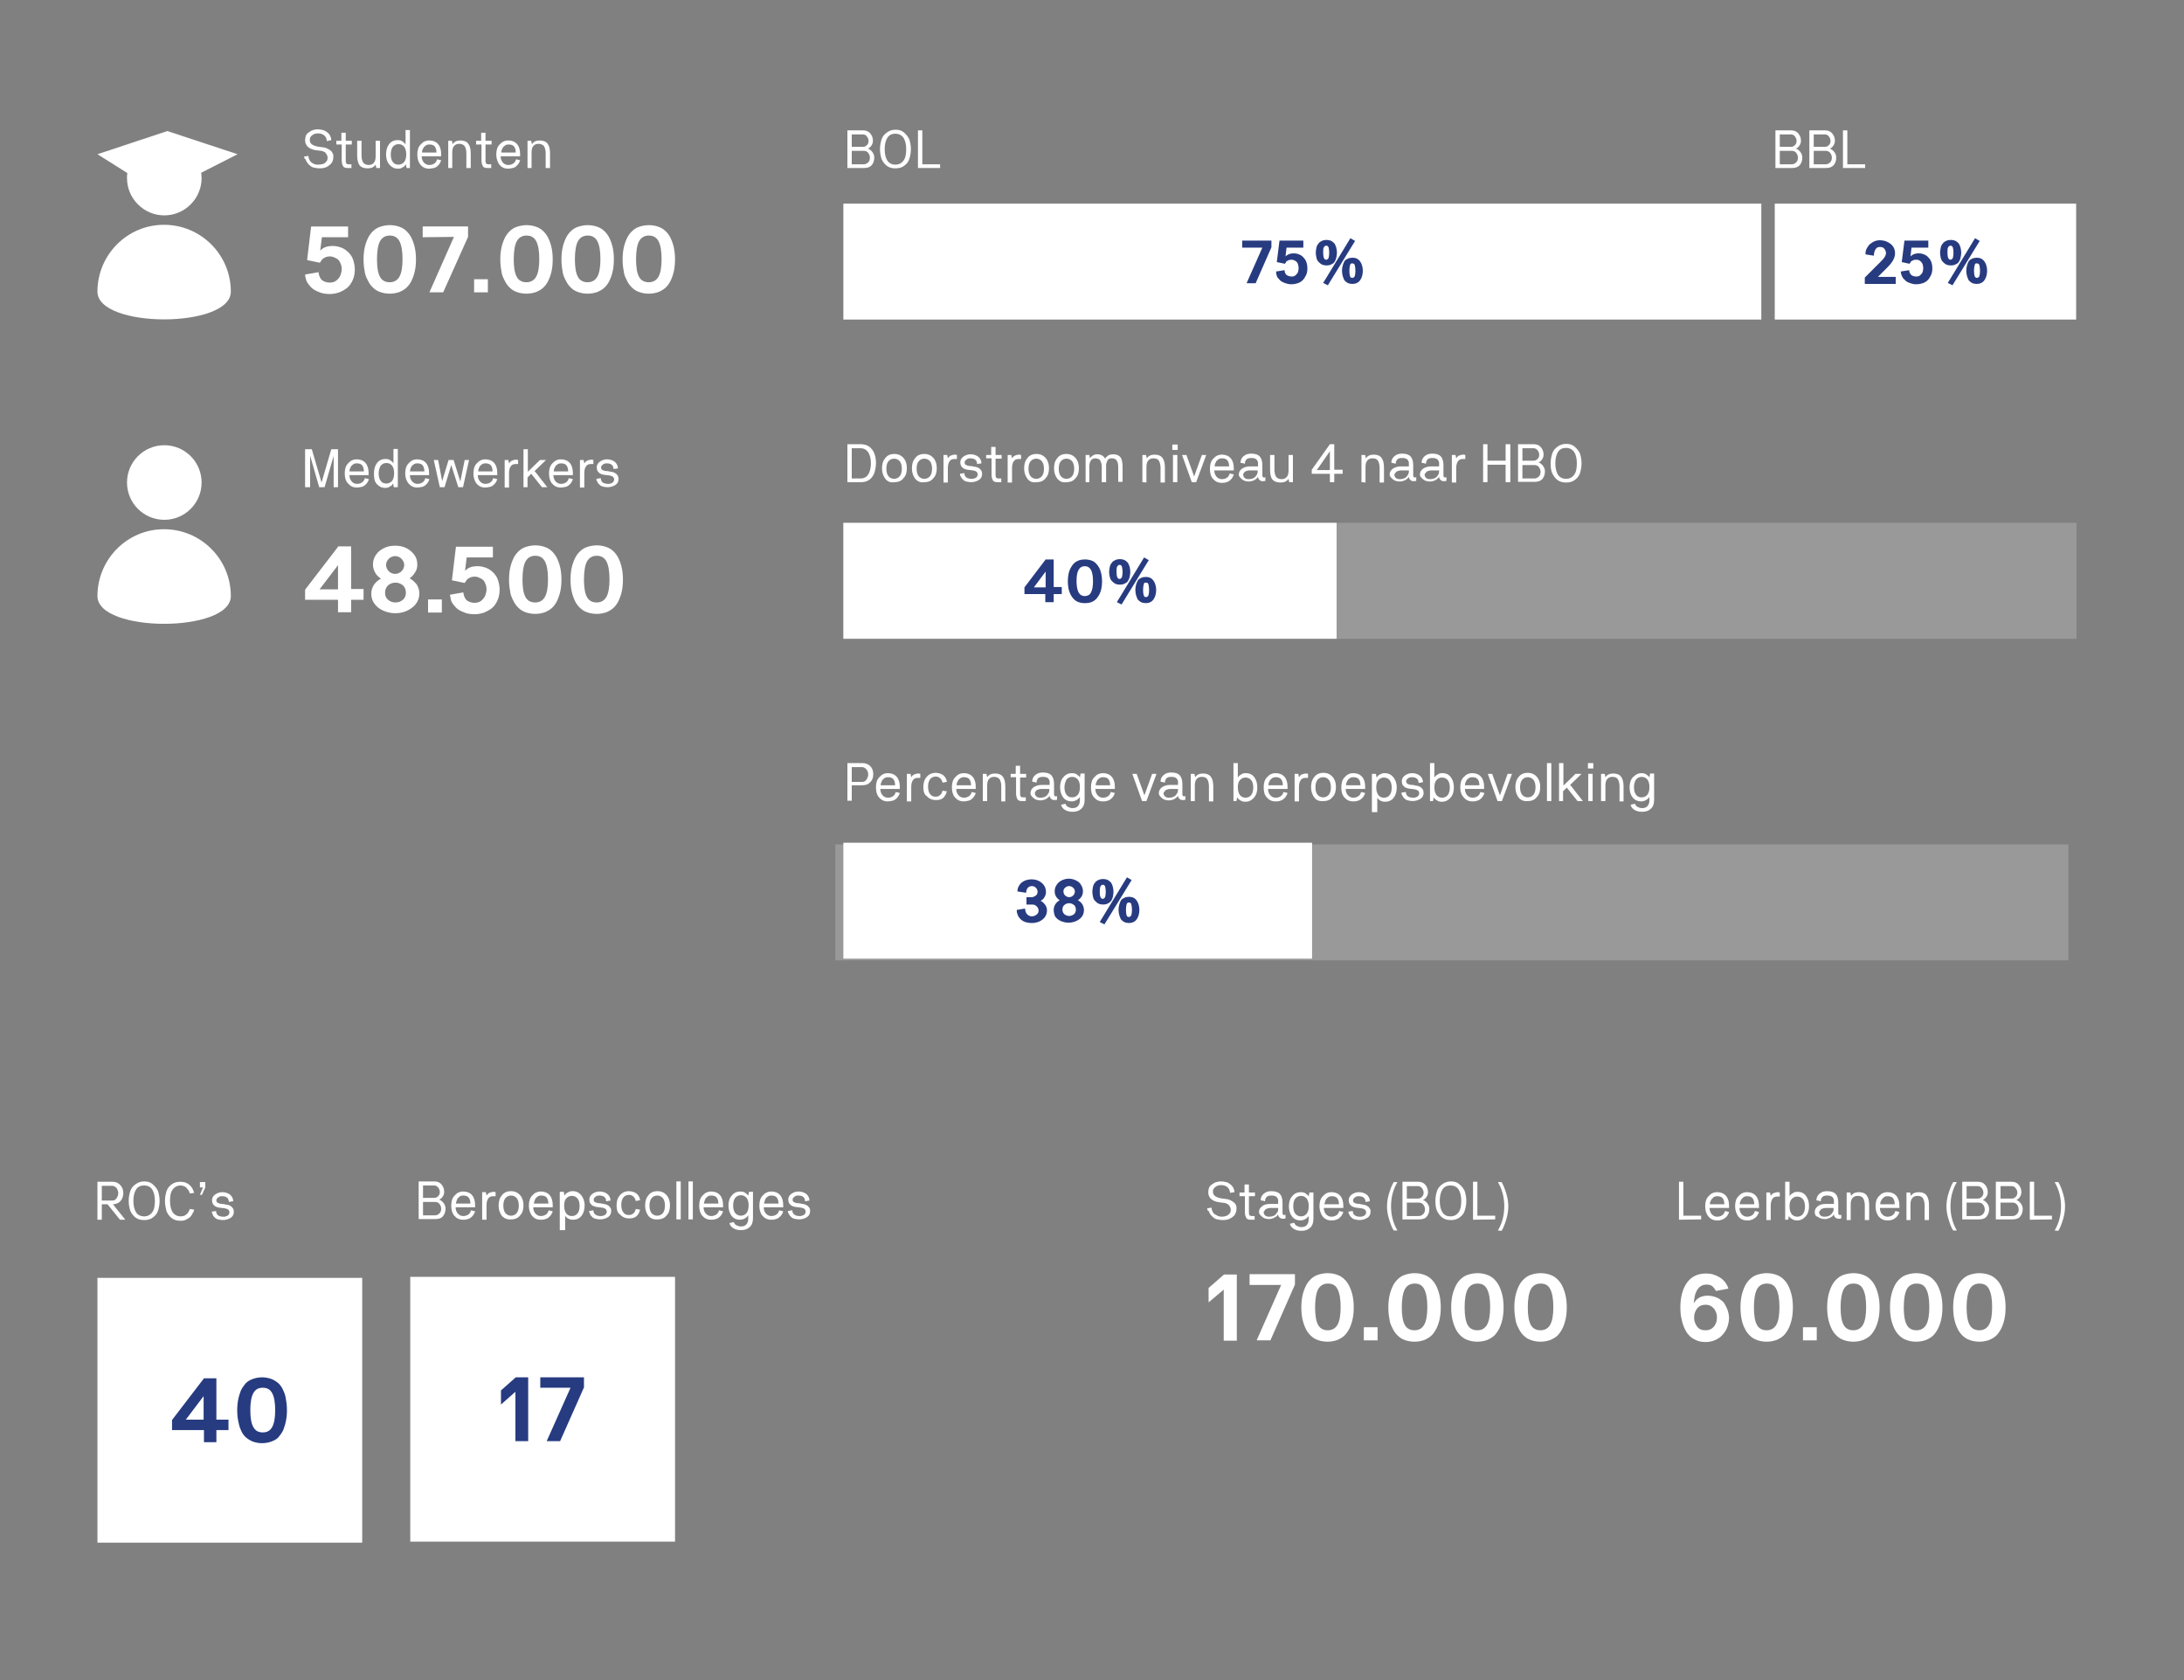 <?xml version="1.0" encoding="utf-8"?>
<!-- Generator: Adobe Illustrator 27.8.0, SVG Export Plug-In . SVG Version: 6.00 Build 0)  -->
<svg version="1.1" id="Layer_1" xmlns="http://www.w3.org/2000/svg" xmlns:xlink="http://www.w3.org/1999/xlink" x="0px" y="0px"
	 viewBox="0 0 650 500" style="enable-background:new 0 0 650 500;" xml:space="preserve">
<rect x="0" y="0" width="650" height="500" fill="#808080" stroke="none"/>
<style type="text/css">
	.st0{fill:#FFFFFF;}
	.st1{fill:#273B80;}
	.st2{opacity:0.2;}
	.st3{display:none;}
	.st4{display:inline;fill:#273B80;}
	.st5{fill:none;}
	.st6{enable-background:new    ;}
</style>
<g>
	<g>
		<path class="st0" d="M48.8,157.5c-11,0-19.8,9-19.8,19.9c0,11,39.7,11,39.7,0S59.8,157.5,48.8,157.5z"/>
	</g>
	<g>
		<ellipse class="st0" cx="48.9" cy="143.6" rx="11.1" ry="11.1"/>
	</g>
</g>
<g>
	<rect x="251" y="60.6" class="st0" width="273.2" height="34.5"/>
</g>
<g>
	<rect x="528.2" y="60.6" class="st0" width="89.7" height="34.5"/>
</g>
<g>
	<rect x="122.1" y="380" class="st0" width="78.8" height="78.8"/>
</g>
<g>
	<rect x="29" y="380.3" class="st0" width="78.8" height="78.8"/>
</g>
<g>
	<path class="st0" d="M90.5,46.6l1.3-0.2c0,0.2,0,0.5,0.1,0.7s0.2,0.5,0.3,0.7c0.2,0.2,0.3,0.5,0.6,0.6c0.2,0.2,0.5,0.3,0.9,0.5
		C94,49,94.4,49,94.8,49c0.5,0,0.9-0.1,1.3-0.2s0.8-0.4,1-0.7c0.3-0.3,0.4-0.7,0.4-1.2c0-0.3-0.1-0.6-0.2-0.8s-0.3-0.4-0.4-0.6
		s-0.4-0.3-0.6-0.4c-0.3-0.1-0.5-0.2-0.7-0.2s-0.5-0.1-0.8-0.1c-2.7-0.2-4-1.3-4-3.1c0-0.4,0.1-0.8,0.2-1.2s0.4-0.7,0.6-0.9
		c0.3-0.2,0.6-0.4,0.9-0.6c0.3-0.2,0.7-0.3,1.1-0.4c0.4-0.1,0.7-0.1,1.1-0.1c0.5,0,0.9,0.1,1.4,0.2c0.4,0.1,0.8,0.3,1.2,0.6
		c0.4,0.3,0.7,0.6,0.9,1c0.2,0.4,0.4,0.9,0.4,1.4L97.3,42c-0.1-0.7-0.3-1.3-0.8-1.7s-1.1-0.6-1.8-0.6c-0.3,0-0.6,0-0.9,0.1
		S93.2,40,93,40.2c-0.3,0.2-0.5,0.4-0.6,0.6c-0.2,0.3-0.2,0.6-0.2,0.9c0,1.1,0.9,1.7,2.8,2c0.3,0,0.6,0.1,0.8,0.1s0.5,0.1,0.8,0.1
		c0.3,0.1,0.6,0.2,0.8,0.3c0.2,0.1,0.4,0.2,0.7,0.4s0.4,0.3,0.6,0.5c0.1,0.2,0.3,0.5,0.4,0.7s0.1,0.6,0.1,1c0,0.7-0.2,1.2-0.5,1.7
		c-0.4,0.5-0.9,0.9-1.5,1.2s-1.3,0.4-2.1,0.4c-0.6,0-1.1-0.1-1.6-0.2s-0.9-0.3-1.2-0.6c-0.3-0.2-0.6-0.5-0.8-0.8
		c-0.2-0.3-0.4-0.6-0.5-1C90.6,47.2,90.5,46.9,90.5,46.6z"/>
	<path class="st0" d="M100.1,43v-1.1h1.5v-2.4h1.3v2.4h1.8V43h-1.8v4.9c0,0.4,0.1,0.6,0.2,0.8c0.1,0.1,0.4,0.2,0.7,0.2
		c0.1,0,0.2,0,0.4,0c0.2,0,0.3,0,0.4,0V50c-0.3,0-0.6,0-0.9,0c-0.4,0-0.8,0-1-0.1c-0.3-0.1-0.5-0.2-0.6-0.5
		c-0.1-0.2-0.3-0.5-0.3-0.8c-0.1-0.3-0.1-0.7-0.1-1.1V43H100.1z"/>
	<path class="st0" d="M106.3,46.3v-4.4h1.3v4.4c0,0.9,0.2,1.6,0.5,2.1c0.3,0.4,0.9,0.7,1.6,0.7s1.2-0.2,1.6-0.7s0.5-1.1,0.5-2.1
		v-4.4h1.3V50H112l-0.2-1c-0.2,0.3-0.5,0.6-0.9,0.8s-0.9,0.3-1.5,0.3c-1.1,0-1.9-0.3-2.4-0.9C106.6,48.6,106.3,47.6,106.3,46.3z"/>
	<path class="st0" d="M114.9,46c0-1.3,0.3-2.3,0.9-3.1s1.5-1.2,2.5-1.2c0.3,0,0.6,0,0.9,0.1s0.5,0.2,0.7,0.4
		c0.2,0.1,0.4,0.3,0.5,0.4c0.1,0.1,0.2,0.3,0.3,0.4v-4.3h1.3V50h-1l-0.2-1.1c-0.1,0.1-0.2,0.2-0.3,0.4s-0.3,0.3-0.5,0.4
		c-0.2,0.1-0.5,0.3-0.7,0.4c-0.3,0.1-0.6,0.1-0.9,0.1c-1,0-1.8-0.4-2.5-1.2S114.9,47.2,114.9,46z M116.3,46c0,0.9,0.2,1.7,0.6,2.2
		c0.4,0.6,1,0.8,1.7,0.8s1.3-0.3,1.7-0.8c0.4-0.5,0.6-1.3,0.6-2.3c0-0.9-0.2-1.7-0.6-2.2s-0.9-0.8-1.7-0.8c-0.7,0-1.3,0.3-1.7,0.8
		C116.5,44.3,116.3,45,116.3,46z"/>
	<path class="st0" d="M124.2,46c0-1.3,0.3-2.3,1-3c0.7-0.8,1.5-1.2,2.6-1.2s2,0.4,2.6,1.1c0.6,0.7,0.9,1.7,0.9,3c0,0.1,0,0.3,0,0.6
		h-5.8c0,0.7,0.2,1.3,0.6,1.8s1,0.8,1.6,0.8c0.6,0,1-0.1,1.5-0.4s0.7-0.7,0.9-1.3l1.2,0.3c-0.1,0.3-0.2,0.6-0.4,0.9
		c-0.2,0.3-0.4,0.6-0.7,0.8c-0.3,0.3-0.6,0.5-1.1,0.6s-0.9,0.2-1.4,0.2c-1.1,0-1.9-0.4-2.6-1.2C124.5,48.2,124.2,47.2,124.2,46z
		 M125.6,45.4h4.3c0-0.8-0.2-1.4-0.5-1.8c-0.3-0.4-0.9-0.6-1.6-0.6c-0.5,0-0.9,0.1-1.2,0.4c-0.3,0.2-0.6,0.5-0.7,0.9
		C125.7,44.5,125.6,44.9,125.6,45.4z"/>
	<path class="st0" d="M133.4,50v-8.1h1.1l0.2,1c0.2-0.3,0.5-0.6,0.9-0.8s0.9-0.3,1.4-0.3c1.1,0,1.9,0.3,2.4,1s0.7,1.6,0.7,2.9V50
		h-1.3v-4.4c0-0.9-0.2-1.6-0.5-2.1c-0.3-0.4-0.9-0.7-1.6-0.7c-0.7,0-1.2,0.2-1.6,0.7s-0.5,1.1-0.5,2.1V50H133.4z"/>
	<path class="st0" d="M141.7,43v-1.1h1.5v-2.4h1.3v2.4h1.8V43h-1.8v4.9c0,0.4,0.1,0.6,0.2,0.8c0.1,0.1,0.4,0.2,0.7,0.2
		c0.1,0,0.2,0,0.4,0s0.3,0,0.4,0V50c-0.3,0-0.6,0-0.9,0c-0.4,0-0.8,0-1-0.1c-0.3-0.1-0.5-0.2-0.6-0.5c-0.1-0.2-0.3-0.5-0.3-0.8
		c-0.1-0.3-0.1-0.7-0.1-1.1V43H141.7z"/>
	<path class="st0" d="M147.7,46c0-1.3,0.3-2.3,1-3c0.7-0.8,1.5-1.2,2.6-1.2s2,0.4,2.6,1.1c0.6,0.7,0.9,1.7,0.9,3c0,0.1,0,0.3,0,0.6
		H149c0,0.7,0.2,1.3,0.6,1.8c0.4,0.5,1,0.8,1.6,0.8s1-0.1,1.5-0.4s0.7-0.7,0.9-1.3l1.2,0.3c-0.1,0.3-0.2,0.6-0.4,0.9
		c-0.2,0.3-0.4,0.6-0.7,0.8c-0.3,0.3-0.6,0.5-1.1,0.6s-0.9,0.2-1.4,0.2c-1.1,0-1.9-0.4-2.6-1.2C148.1,48.2,147.7,47.2,147.7,46z
		 M149.2,45.4h4.3c0-0.8-0.2-1.4-0.5-1.8c-0.3-0.4-0.9-0.6-1.6-0.6c-0.5,0-0.9,0.1-1.2,0.4c-0.3,0.2-0.6,0.5-0.7,0.9
		C149.3,44.5,149.2,44.9,149.2,45.4z"/>
	<path class="st0" d="M157,50v-8.1h1.1l0.2,1c0.2-0.3,0.5-0.6,0.9-0.8s0.9-0.3,1.4-0.3c1.1,0,1.9,0.3,2.4,1s0.7,1.6,0.7,2.9V50h-1.3
		v-4.4c0-0.9-0.2-1.6-0.5-2.1c-0.3-0.4-0.9-0.7-1.6-0.7c-0.7,0-1.2,0.2-1.6,0.7s-0.5,1.1-0.5,2.1V50H157z"/>
</g>
<g>
	<path class="st0" d="M252.2,50V38.8h4.7c0.9,0,1.6,0.3,2.1,0.9c0.5,0.6,0.8,1.3,0.8,2.2c0,0.6-0.2,1.1-0.5,1.5s-0.6,0.7-1,0.8
		c0.5,0.2,0.9,0.5,1.3,1s0.6,1.1,0.6,1.7c0,1-0.3,1.7-0.8,2.3c-0.6,0.6-1.3,0.8-2.3,0.8H252.2z M253.5,43.7h3.4
		c0.4,0,0.8-0.2,1.1-0.5c0.3-0.3,0.5-0.7,0.5-1.2c0-0.6-0.2-1-0.5-1.4s-0.7-0.6-1.2-0.6h-3.3L253.5,43.7L253.5,43.7z M253.5,48.9
		h3.5c0.6,0,1-0.2,1.4-0.6s0.5-0.9,0.5-1.4s-0.2-1-0.5-1.4s-0.8-0.6-1.3-0.6h-3.6V48.9z"/>
	<path class="st0" d="M261.9,44.4c0-1.1,0.2-2.1,0.5-3s0.9-1.5,1.6-2s1.5-0.8,2.5-0.8s1.8,0.2,2.5,0.8s1.2,1.2,1.6,2
		c0.3,0.9,0.5,1.9,0.5,3s-0.2,2.1-0.5,3s-0.9,1.5-1.6,2s-1.5,0.7-2.5,0.7s-1.8-0.2-2.5-0.7s-1.2-1.2-1.6-2
		C262.1,46.5,261.9,45.5,261.9,44.4z M263.3,44.4c0,1.5,0.3,2.6,0.8,3.4c0.5,0.8,1.4,1.2,2.4,1.2s1.8-0.4,2.4-1.2s0.8-2,0.8-3.4
		c0-1.5-0.3-2.6-0.8-3.4c-0.6-0.8-1.4-1.2-2.4-1.2c-1.1,0-1.9,0.4-2.4,1.2C263.6,41.8,263.3,42.9,263.3,44.4z"/>
	<path class="st0" d="M273.2,50V38.8h1.3v10.1h5.3V50H273.2z"/>
</g>
<g>
	<path class="st0" d="M252.2,143.5v-11.3h3.9c1.5,0,2.6,0.5,3.4,1.5s1.2,2.4,1.2,4.1c0,1.1-0.2,2.1-0.5,3c-0.3,0.8-0.8,1.5-1.5,2
		s-1.5,0.7-2.5,0.7H252.2z M253.5,142.4h2.6c1,0,1.8-0.4,2.3-1.2s0.8-1.9,0.8-3.3c0-1.4-0.3-2.5-0.8-3.3c-0.6-0.8-1.3-1.2-2.3-1.2
		h-2.6V142.4z"/>
	<path class="st0" d="M263.5,142.5c-0.6-0.8-1-1.8-1-3.1s0.3-2.3,1-3.1c0.6-0.8,1.5-1.2,2.7-1.2c1.1,0,2,0.4,2.7,1.2s1,1.8,1,3
		c0,1.3-0.3,2.3-1,3c-0.6,0.8-1.5,1.2-2.7,1.2C265,143.7,264.1,143.3,263.5,142.5z M263.8,139.5c0,0.9,0.2,1.7,0.6,2.2
		s1,0.8,1.7,0.8s1.3-0.3,1.7-0.8c0.4-0.5,0.6-1.3,0.6-2.2s-0.2-1.7-0.6-2.2s-1-0.8-1.7-0.8s-1.3,0.3-1.7,0.8
		S263.8,138.5,263.8,139.5z"/>
	<path class="st0" d="M272.4,142.5c-0.6-0.8-1-1.8-1-3.1s0.3-2.3,1-3.1c0.6-0.8,1.5-1.2,2.7-1.2c1.1,0,2,0.4,2.7,1.2s1,1.8,1,3
		c0,1.3-0.3,2.3-1,3c-0.6,0.8-1.5,1.2-2.7,1.2C274,143.7,273.1,143.3,272.4,142.5z M272.8,139.5c0,0.9,0.2,1.7,0.6,2.2
		s1,0.8,1.7,0.8s1.3-0.3,1.7-0.8c0.4-0.5,0.6-1.3,0.6-2.2s-0.2-1.7-0.6-2.2s-1-0.8-1.7-0.8s-1.3,0.3-1.7,0.8
		S272.8,138.5,272.8,139.5z"/>
	<path class="st0" d="M280.8,143.5v-8.1h1.1l0.2,1c0.1-0.2,0.3-0.3,0.4-0.5c0.2-0.2,0.4-0.3,0.7-0.4c0.3-0.1,0.6-0.2,0.9-0.2
		c0.2,0,0.4,0,0.7,0.1v1.2h-0.7c-0.7,0-1.2,0.2-1.5,0.7c-0.3,0.4-0.5,1.1-0.5,2v4.3h-1.3L280.8,143.5L280.8,143.5z"/>
	<path class="st0" d="M285.7,141l1.3-0.2c0,0.2,0.1,0.4,0.1,0.6c0.1,0.2,0.2,0.4,0.3,0.5c0.1,0.2,0.4,0.3,0.6,0.4
		c0.3,0.1,0.6,0.2,1,0.2c0.1,0,0.3,0,0.4,0s0.3,0,0.5-0.1s0.4-0.1,0.5-0.2c0.2-0.1,0.3-0.2,0.4-0.4s0.2-0.4,0.2-0.6
		c0-0.2-0.1-0.4-0.2-0.6s-0.3-0.3-0.5-0.4c-0.2-0.1-0.4-0.1-0.7-0.2c-0.3,0-0.5-0.1-0.8-0.1s-0.6-0.1-0.8-0.1
		c-0.3,0-0.5-0.1-0.8-0.2c-0.3-0.1-0.5-0.2-0.7-0.4s-0.4-0.4-0.5-0.6c-0.1-0.3-0.2-0.6-0.2-1c0-0.7,0.3-1.2,0.9-1.7
		c0.6-0.4,1.3-0.7,2.1-0.7c0.6,0,1.1,0.1,1.6,0.3s0.9,0.5,1.2,0.9c0.3,0.4,0.5,0.9,0.5,1.5c-0.2,0-0.4,0.1-0.7,0.1s-0.5,0.1-0.6,0.1
		c0-1.1-0.7-1.7-2-1.7c-0.5,0-0.9,0.1-1.2,0.4c-0.3,0.2-0.5,0.5-0.5,0.8c0,0.4,0.1,0.7,0.5,0.8c0.3,0.2,0.8,0.3,1.4,0.3
		c0.4,0.1,0.7,0.1,1,0.2c0.3,0,0.6,0.1,0.9,0.2c0.3,0.1,0.5,0.3,0.7,0.4c0.2,0.2,0.3,0.4,0.5,0.6c0.1,0.3,0.2,0.6,0.2,0.9
		c0,0.8-0.3,1.4-0.9,1.8c-0.6,0.4-1.4,0.7-2.4,0.7c-0.5,0-1-0.1-1.4-0.2c-0.4-0.1-0.8-0.3-1-0.6c-0.3-0.2-0.5-0.5-0.6-0.8
		C285.8,141.7,285.7,141.4,285.7,141z"/>
	<path class="st0" d="M293.5,136.5v-1.1h1.5V133h1.3v2.4h1.8v1.1h-1.8v4.9c0,0.4,0.1,0.6,0.2,0.8c0.1,0.1,0.4,0.2,0.7,0.2
		c0.1,0,0.2,0,0.4,0c0.2,0,0.3,0,0.4,0v1.1c-0.3,0-0.6,0-0.9,0c-0.4,0-0.8,0-1-0.1c-0.3-0.1-0.5-0.2-0.6-0.5
		c-0.1-0.2-0.3-0.5-0.3-0.8c-0.1-0.3-0.1-0.7-0.1-1.1v-4.6h-1.6V136.5z"/>
	<path class="st0" d="M299.9,143.5v-8.1h1.1l0.2,1c0.1-0.2,0.3-0.3,0.4-0.5c0.2-0.2,0.4-0.3,0.7-0.4c0.3-0.1,0.6-0.2,0.9-0.2
		c0.2,0,0.4,0,0.7,0.1v1.2h-0.7c-0.7,0-1.2,0.2-1.5,0.7c-0.3,0.4-0.5,1.1-0.5,2v4.3h-1.3L299.9,143.5L299.9,143.5z"/>
	<path class="st0" d="M305.8,142.5c-0.6-0.8-1-1.8-1-3.1s0.3-2.3,1-3.1c0.6-0.8,1.5-1.2,2.7-1.2c1.1,0,2,0.4,2.7,1.2s1,1.8,1,3
		c0,1.3-0.3,2.3-1,3c-0.6,0.8-1.5,1.2-2.7,1.2C307.3,143.7,306.4,143.3,305.8,142.5z M306.1,139.5c0,0.9,0.2,1.7,0.6,2.2
		s1,0.8,1.7,0.8s1.3-0.3,1.7-0.8c0.4-0.5,0.6-1.3,0.6-2.2s-0.2-1.7-0.6-2.2s-1-0.8-1.7-0.8s-1.3,0.3-1.7,0.8
		S306.1,138.5,306.1,139.5z"/>
	<path class="st0" d="M314.7,142.5c-0.6-0.8-1-1.8-1-3.1s0.3-2.3,1-3.1c0.6-0.8,1.5-1.2,2.7-1.2c1.1,0,2,0.4,2.7,1.2s1,1.8,1,3
		c0,1.3-0.3,2.3-1,3c-0.6,0.8-1.5,1.2-2.7,1.2C316.3,143.7,315.4,143.3,314.7,142.5z M315.1,139.5c0,0.9,0.2,1.7,0.6,2.2
		s1,0.8,1.7,0.8s1.3-0.3,1.7-0.8c0.4-0.5,0.6-1.3,0.6-2.2s-0.2-1.7-0.6-2.2s-1-0.8-1.7-0.8s-1.3,0.3-1.7,0.8
		S315.1,138.5,315.1,139.5z"/>
	<path class="st0" d="M323.1,143.5v-8.1h1.1l0.2,1c0.1-0.3,0.4-0.5,0.8-0.8s0.9-0.4,1.3-0.4c1.1,0,1.9,0.4,2.4,1.3
		c0.2-0.4,0.6-0.7,1-1c0.4-0.2,0.9-0.3,1.4-0.3c1,0,1.7,0.3,2.2,0.9c0.4,0.6,0.6,1.6,0.6,2.8v4.5h-1.3V139c0-1.7-0.6-2.6-1.8-2.6
		c-0.3,0-0.6,0-0.8,0.1c-0.2,0.1-0.4,0.2-0.5,0.4s-0.2,0.3-0.3,0.6c-0.1,0.2-0.1,0.5-0.2,0.7c0,0.2,0,0.5,0,0.8v4.5h-1.3V139
		c0-0.4,0-0.7-0.1-1s-0.1-0.5-0.3-0.8c-0.1-0.3-0.3-0.5-0.6-0.6c-0.2-0.1-0.6-0.2-0.9-0.2c-1.2,0-1.8,0.9-1.8,2.6v4.5H323.1z"/>
	<path class="st0" d="M340,143.5v-8.1h1.1l0.2,1c0.2-0.3,0.5-0.6,0.9-0.8s0.9-0.3,1.4-0.3c1.1,0,1.9,0.3,2.4,1s0.7,1.6,0.7,2.9v4.4
		h-1.3v-4.4c0-0.9-0.2-1.6-0.5-2.1s-0.9-0.7-1.6-0.7s-1.2,0.2-1.6,0.7s-0.5,1.1-0.5,2.1v4.4L340,143.5L340,143.5z"/>
	<path class="st0" d="M348.9,133.9v-1.6h1.6v1.6H348.9z M349.1,143.5v-8.1h1.3v8.1H349.1z"/>
	<path class="st0" d="M351.8,135.4h1.3l2.3,6.4l2.3-6.4h1.3l-3,8.1h-1.3L351.8,135.4z"/>
	<path class="st0" d="M360.1,139.5c0-1.3,0.3-2.3,1-3c0.7-0.8,1.5-1.2,2.6-1.2s2,0.4,2.6,1.1c0.6,0.7,0.9,1.7,0.9,3
		c0,0.1,0,0.3,0,0.6h-5.8c0,0.7,0.2,1.3,0.6,1.8s1,0.8,1.6,0.8s1-0.1,1.5-0.4s0.7-0.7,0.9-1.3l1.2,0.3c-0.1,0.3-0.2,0.6-0.4,0.9
		s-0.4,0.6-0.7,0.8c-0.3,0.3-0.6,0.5-1.1,0.6c-0.4,0.2-0.9,0.2-1.4,0.2c-1.1,0-1.9-0.4-2.6-1.2S360.1,140.7,360.1,139.5z
		 M361.5,138.8h4.3c0-0.8-0.2-1.4-0.5-1.8c-0.3-0.4-0.9-0.6-1.6-0.6c-0.5,0-0.9,0.1-1.2,0.4c-0.3,0.2-0.6,0.5-0.7,0.9
		C361.6,138,361.5,138.4,361.5,138.8z"/>
	<path class="st0" d="M368.7,141.2c0-0.7,0.3-1.2,0.9-1.7c0.6-0.4,1.4-0.7,2.4-0.7h2.4v-0.7c0-0.2,0-0.3,0-0.5
		c0-0.1-0.1-0.3-0.2-0.5s-0.2-0.3-0.3-0.4c-0.1-0.1-0.3-0.2-0.6-0.3c-0.3-0.1-0.6-0.1-0.9-0.1c-0.6,0-1.1,0.1-1.4,0.4
		c-0.3,0.3-0.5,0.7-0.5,1.3c-0.1,0-0.2,0-0.4-0.1c-0.2,0-0.3-0.1-0.5-0.1c-0.1,0-0.3,0-0.4-0.1c0-0.6,0.2-1.1,0.5-1.5
		s0.7-0.7,1.1-0.9c0.5-0.2,1-0.3,1.6-0.3c1.2,0,2,0.3,2.5,0.8c0.5,0.6,0.8,1.4,0.8,2.6v2.8c0,0.3,0,0.6,0.1,0.7s0.2,0.2,0.4,0.2
		c0.1,0,0.3,0,0.4-0.1v1.1c-0.3,0.1-0.6,0.1-0.8,0.1c-0.4,0-0.7-0.1-1-0.4c-0.2-0.2-0.4-0.5-0.4-0.9c-0.1,0.1-0.2,0.3-0.3,0.4
		c-0.1,0.1-0.3,0.3-0.5,0.4c-0.2,0.2-0.5,0.3-0.8,0.4c-0.3,0.1-0.7,0.2-1,0.2c-0.9,0-1.7-0.2-2.2-0.7S368.7,141.9,368.7,141.2z
		 M370,141.2c0,0.4,0.1,0.7,0.4,1s0.7,0.4,1.3,0.4c0.4,0,0.8-0.1,1.1-0.2c0.3-0.1,0.6-0.3,0.8-0.5c0.2-0.2,0.3-0.5,0.5-0.7
		c0.1-0.3,0.2-0.5,0.2-0.8V140H372c-0.3,0-0.6,0-0.8,0.1c-0.2,0.1-0.4,0.1-0.6,0.2c-0.1,0.1-0.2,0.2-0.3,0.3
		c-0.1,0.1-0.1,0.2-0.2,0.3C370,141,370,141.1,370,141.2z"/>
	<path class="st0" d="M378,139.8v-4.4h1.3v4.4c0,0.9,0.2,1.6,0.5,2.1c0.3,0.4,0.9,0.7,1.6,0.7s1.2-0.2,1.6-0.7s0.5-1.1,0.5-2.1v-4.4
		h1.3v8.1h-1.1l-0.2-1c-0.2,0.3-0.5,0.6-0.9,0.8s-0.9,0.3-1.5,0.3c-1.1,0-1.9-0.3-2.4-0.9C378.2,142.1,378,141.1,378,139.8z"/>
	<path class="st0" d="M390.4,141v-1.2l5.4-7.6h1.3v7.6h2.5v1.2h-2.5v2.5h-1.3V141H390.4z M391.9,139.9h3.9v-5.6L391.9,139.9z"/>
	<path class="st0" d="M405.2,143.5v-8.1h1.1l0.2,1c0.2-0.3,0.5-0.6,0.9-0.8s0.9-0.3,1.4-0.3c1.1,0,1.9,0.3,2.4,1s0.7,1.6,0.7,2.9
		v4.4h-1.3v-4.4c0-0.9-0.2-1.6-0.5-2.1s-0.9-0.7-1.6-0.7s-1.2,0.2-1.6,0.7s-0.5,1.1-0.5,2.1v4.4L405.2,143.5L405.2,143.5z"/>
	<path class="st0" d="M413.6,141.2c0-0.7,0.3-1.2,0.9-1.7c0.6-0.4,1.4-0.7,2.4-0.7h2.4v-0.7c0-0.2,0-0.3,0-0.5
		c0-0.1-0.1-0.3-0.2-0.5s-0.2-0.3-0.3-0.4c-0.1-0.1-0.3-0.2-0.6-0.3c-0.3-0.1-0.6-0.1-0.9-0.1c-0.6,0-1.1,0.1-1.4,0.4
		c-0.3,0.3-0.5,0.7-0.5,1.3c-0.1,0-0.2,0-0.4-0.1c-0.2,0-0.3-0.1-0.5-0.1c-0.1,0-0.3,0-0.4-0.1c0-0.6,0.2-1.1,0.5-1.5
		s0.7-0.7,1.1-0.9c0.5-0.2,1-0.3,1.6-0.3c1.2,0,2,0.3,2.5,0.8c0.5,0.6,0.8,1.4,0.8,2.6v2.8c0,0.3,0,0.6,0.1,0.7s0.2,0.2,0.4,0.2
		c0.1,0,0.3,0,0.4-0.1v1.1c-0.3,0.1-0.6,0.1-0.8,0.1c-0.4,0-0.7-0.1-1-0.4c-0.2-0.2-0.4-0.5-0.4-0.9c-0.1,0.1-0.2,0.3-0.3,0.4
		c-0.1,0.1-0.3,0.3-0.5,0.4c-0.2,0.2-0.5,0.3-0.8,0.4c-0.3,0.1-0.7,0.2-1,0.2c-0.9,0-1.7-0.2-2.2-0.7S413.6,141.9,413.6,141.2z
		 M415,141.2c0,0.4,0.1,0.7,0.4,1s0.7,0.4,1.3,0.4c0.4,0,0.8-0.1,1.1-0.2c0.3-0.1,0.6-0.3,0.8-0.5c0.2-0.2,0.3-0.5,0.5-0.7
		c0.1-0.3,0.2-0.5,0.2-0.8V140h-2.2c-0.3,0-0.6,0-0.8,0.1c-0.2,0.1-0.4,0.1-0.6,0.2c-0.1,0.1-0.2,0.2-0.3,0.3
		c-0.1,0.1-0.1,0.2-0.2,0.3C415,141,415,141.1,415,141.2z"/>
	<path class="st0" d="M422.6,141.2c0-0.7,0.3-1.2,0.9-1.7c0.6-0.4,1.4-0.7,2.4-0.7h2.4v-0.7c0-0.2,0-0.3,0-0.5
		c0-0.1-0.1-0.3-0.2-0.5s-0.2-0.3-0.3-0.4c-0.1-0.1-0.3-0.2-0.6-0.3c-0.3-0.1-0.6-0.1-0.9-0.1c-0.6,0-1.1,0.1-1.4,0.4
		c-0.3,0.3-0.5,0.7-0.5,1.3c-0.1,0-0.2,0-0.4-0.1c-0.2,0-0.3-0.1-0.5-0.1c-0.1,0-0.3,0-0.4-0.1c0-0.6,0.2-1.1,0.5-1.5
		s0.7-0.7,1.1-0.9c0.5-0.2,1-0.3,1.6-0.3c1.2,0,2,0.3,2.5,0.8c0.5,0.6,0.8,1.4,0.8,2.6v2.8c0,0.3,0,0.6,0.1,0.7s0.2,0.2,0.4,0.2
		c0.1,0,0.3,0,0.4-0.1v1.1c-0.3,0.1-0.6,0.1-0.8,0.1c-0.4,0-0.7-0.1-1-0.4c-0.2-0.2-0.4-0.5-0.4-0.9c-0.1,0.1-0.2,0.3-0.3,0.4
		c-0.1,0.1-0.3,0.3-0.5,0.4c-0.2,0.2-0.5,0.3-0.8,0.4c-0.3,0.1-0.7,0.2-1,0.2c-0.9,0-1.7-0.2-2.2-0.7S422.6,141.9,422.6,141.2z
		 M424,141.2c0,0.4,0.1,0.7,0.4,1s0.7,0.4,1.3,0.4c0.4,0,0.8-0.1,1.1-0.2c0.3-0.1,0.6-0.3,0.8-0.5c0.2-0.2,0.3-0.5,0.5-0.7
		c0.1-0.3,0.2-0.5,0.2-0.8V140h-2.2c-0.3,0-0.6,0-0.8,0.1c-0.2,0.1-0.4,0.1-0.6,0.2c-0.1,0.1-0.2,0.2-0.3,0.3
		c-0.1,0.1-0.1,0.2-0.2,0.3C424,141,424,141.1,424,141.2z"/>
	<path class="st0" d="M432.1,143.5v-8.1h1.1l0.2,1c0.1-0.2,0.3-0.3,0.4-0.5s0.4-0.3,0.7-0.4c0.3-0.1,0.6-0.2,0.9-0.2
		c0.2,0,0.4,0,0.7,0.1v1.2h-0.7c-0.7,0-1.2,0.2-1.5,0.7c-0.3,0.4-0.5,1.1-0.5,2v4.3h-1.3L432.1,143.5L432.1,143.5z"/>
	<path class="st0" d="M441.4,143.5v-11.3h1.3v4.9h5.4v-4.9h1.4v11.3h-1.4v-5.2h-5.4v5.2H441.4z"/>
	<path class="st0" d="M451.8,143.5v-11.3h4.7c0.9,0,1.6,0.3,2.1,0.9c0.5,0.6,0.8,1.3,0.8,2.2c0,0.6-0.2,1.1-0.5,1.5s-0.6,0.7-1,0.8
		c0.5,0.2,0.9,0.5,1.3,1s0.6,1.1,0.6,1.7c0,1-0.3,1.7-0.8,2.3c-0.6,0.6-1.3,0.8-2.3,0.8h-4.9L451.8,143.5L451.8,143.5z M453.1,137.1
		h3.4c0.4,0,0.8-0.2,1.1-0.5c0.3-0.3,0.5-0.7,0.5-1.2c0-0.6-0.2-1-0.5-1.4s-0.7-0.6-1.2-0.6h-3.3V137.1z M453.1,142.4h3.5
		c0.6,0,1-0.2,1.4-0.6s0.5-0.9,0.5-1.4s-0.2-1-0.5-1.4s-0.8-0.6-1.3-0.6h-3.6V142.4z"/>
	<path class="st0" d="M461.5,137.9c0-1.1,0.2-2.1,0.5-3s0.9-1.5,1.6-2s1.5-0.8,2.5-0.8s1.8,0.2,2.5,0.8s1.2,1.2,1.6,2
		c0.3,0.9,0.5,1.9,0.5,3s-0.2,2.1-0.5,3s-0.9,1.5-1.6,2s-1.5,0.7-2.5,0.7s-1.8-0.2-2.5-0.7s-1.2-1.2-1.6-2S461.5,139,461.5,137.9z
		 M462.9,137.9c0,1.5,0.3,2.6,0.8,3.4c0.5,0.8,1.4,1.2,2.4,1.2s1.8-0.4,2.4-1.2s0.8-2,0.8-3.4c0-1.5-0.3-2.6-0.8-3.4
		c-0.6-0.8-1.4-1.2-2.4-1.2c-1.1,0-1.9,0.4-2.4,1.2S462.9,136.4,462.9,137.9z"/>
</g>
<g>
	<path class="st0" d="M252.2,238.4v-11.3h4.5c0.9,0,1.7,0.3,2.3,0.9s0.9,1.4,0.9,2.4s-0.3,1.8-0.9,2.4c-0.6,0.6-1.3,0.9-2.3,0.9
		h-3.2v4.6h-1.3L252.2,238.4L252.2,238.4z M253.5,232.7h3.1c0.5,0,1-0.2,1.3-0.7s0.5-1,0.5-1.5c0-0.6-0.2-1.1-0.5-1.5
		c-0.4-0.4-0.8-0.7-1.3-0.7h-3.1V232.7z"/>
	<path class="st0" d="M260.7,234.3c0-1.3,0.3-2.3,1-3c0.7-0.8,1.5-1.2,2.6-1.2s2,0.4,2.6,1.1c0.6,0.7,0.9,1.7,0.9,3
		c0,0.1,0,0.3,0,0.6H262c0,0.7,0.2,1.3,0.6,1.8s1,0.8,1.6,0.8s1-0.1,1.5-0.4s0.7-0.7,0.9-1.3l1.2,0.3c-0.1,0.3-0.2,0.6-0.4,0.9
		c-0.2,0.3-0.4,0.6-0.7,0.8c-0.3,0.3-0.6,0.5-1.1,0.6s-0.9,0.2-1.4,0.2c-1.1,0-1.9-0.4-2.6-1.2C261,236.6,260.7,235.6,260.7,234.3z
		 M262.1,233.7h4.3c0-0.8-0.2-1.4-0.5-1.8c-0.3-0.4-0.9-0.6-1.6-0.6c-0.5,0-0.9,0.1-1.2,0.4c-0.3,0.2-0.6,0.5-0.7,0.9
		C262.2,232.9,262.1,233.3,262.1,233.7z"/>
	<path class="st0" d="M269.9,238.4v-8.1h1.1l0.2,1c0.1-0.2,0.3-0.3,0.4-0.5c0.2-0.2,0.4-0.3,0.7-0.4c0.3-0.1,0.6-0.2,0.9-0.2
		c0.2,0,0.4,0,0.7,0.1v1.2h-0.7c-0.7,0-1.2,0.2-1.5,0.7c-0.3,0.4-0.5,1.1-0.5,2v4.3h-1.3L269.9,238.4L269.9,238.4z"/>
	<path class="st0" d="M274.8,234.3c0-1.3,0.3-2.3,1-3.1s1.6-1.2,2.7-1.2c0.4,0,0.8,0.1,1.2,0.2s0.6,0.3,0.9,0.4
		c0.2,0.2,0.5,0.4,0.6,0.6c0.2,0.2,0.3,0.5,0.4,0.7s0.2,0.5,0.2,0.8c-0.1,0-0.3,0-0.6,0.1c-0.3,0.1-0.6,0.1-0.7,0.1
		c-0.1-0.6-0.4-1-0.7-1.3c-0.4-0.3-0.8-0.5-1.3-0.5c-0.7,0-1.3,0.3-1.7,0.8c-0.4,0.6-0.6,1.3-0.6,2.2s0.2,1.7,0.6,2.2
		c0.4,0.6,1,0.8,1.7,0.8c0.5,0,1-0.2,1.3-0.5c0.4-0.3,0.6-0.8,0.7-1.3c0,0,0.5,0.1,1.3,0.2c-0.1,0.3-0.2,0.6-0.3,0.9
		c-0.2,0.3-0.4,0.6-0.6,0.9c-0.3,0.3-0.6,0.5-1,0.6c-0.4,0.2-0.9,0.2-1.4,0.2c-1.1,0-2-0.4-2.7-1.2
		C275.2,236.6,274.8,235.6,274.8,234.3z"/>
	<path class="st0" d="M283.3,234.3c0-1.3,0.3-2.3,1-3c0.7-0.8,1.5-1.2,2.6-1.2s2,0.4,2.6,1.1c0.6,0.7,0.9,1.7,0.9,3
		c0,0.1,0,0.3,0,0.6h-5.8c0,0.7,0.2,1.3,0.6,1.8s1,0.8,1.6,0.8s1-0.1,1.5-0.4s0.7-0.7,0.9-1.3l1.2,0.3c-0.1,0.3-0.2,0.6-0.4,0.9
		c-0.2,0.3-0.4,0.6-0.7,0.8c-0.3,0.3-0.6,0.5-1.1,0.6s-0.9,0.2-1.4,0.2c-1.1,0-1.9-0.4-2.6-1.2C283.6,236.6,283.3,235.6,283.3,234.3
		z M284.7,233.7h4.3c0-0.8-0.2-1.4-0.5-1.8c-0.3-0.4-0.9-0.6-1.6-0.6c-0.5,0-0.9,0.1-1.2,0.4c-0.3,0.2-0.6,0.5-0.7,0.9
		C284.8,232.9,284.7,233.3,284.7,233.7z"/>
	<path class="st0" d="M292.5,238.4v-8.1h1.1l0.2,1c0.2-0.3,0.5-0.6,0.9-0.8s0.9-0.3,1.4-0.3c1.1,0,1.9,0.3,2.4,1s0.7,1.6,0.7,2.9
		v4.4H298V234c0-0.9-0.2-1.6-0.5-2.1c-0.3-0.4-0.9-0.7-1.6-0.7s-1.2,0.2-1.6,0.7s-0.5,1.1-0.5,2.1v4.4H292.5z"/>
	<path class="st0" d="M300.8,231.4v-1.1h1.5v-2.4h1.3v2.4h1.8v1.1h-1.8v4.9c0,0.4,0.1,0.6,0.2,0.8c0.1,0.1,0.4,0.2,0.7,0.2
		c0.1,0,0.2,0,0.4,0c0.2,0,0.3,0,0.4,0v1.1c-0.3,0-0.6,0-0.9,0c-0.4,0-0.8,0-1-0.1c-0.3-0.1-0.5-0.2-0.6-0.5
		c-0.1-0.2-0.3-0.5-0.3-0.8c-0.1-0.3-0.1-0.7-0.1-1.1v-4.6h-1.6V231.4z"/>
	<path class="st0" d="M306.7,236c0-0.7,0.3-1.2,0.9-1.7c0.6-0.4,1.4-0.7,2.4-0.7h2.4V233c0-0.2,0-0.3,0-0.5c0-0.1-0.1-0.3-0.2-0.5
		s-0.2-0.3-0.3-0.4c-0.1-0.1-0.3-0.2-0.6-0.3c-0.3-0.1-0.6-0.1-0.9-0.1c-0.6,0-1.1,0.1-1.4,0.4c-0.3,0.3-0.5,0.7-0.5,1.3
		c-0.1,0-0.2,0-0.4-0.1c-0.2,0-0.3-0.1-0.5-0.1c-0.1,0-0.3,0-0.4-0.1c0-0.6,0.2-1.1,0.5-1.5s0.7-0.7,1.1-0.9c0.5-0.2,1-0.3,1.6-0.3
		c1.2,0,2,0.3,2.5,0.8c0.5,0.6,0.8,1.4,0.8,2.6v2.8c0,0.3,0,0.6,0.1,0.7s0.2,0.2,0.4,0.2c0.1,0,0.3,0,0.4-0.1v1.1
		c-0.3,0.1-0.6,0.1-0.8,0.1c-0.4,0-0.7-0.1-1-0.4c-0.2-0.2-0.4-0.5-0.4-0.9c-0.1,0.1-0.2,0.3-0.3,0.4c-0.1,0.1-0.3,0.3-0.5,0.4
		c-0.2,0.2-0.5,0.3-0.8,0.4s-0.7,0.2-1,0.2c-0.9,0-1.7-0.2-2.2-0.7S306.7,236.8,306.7,236z M308,236c0,0.4,0.1,0.7,0.4,1
		s0.7,0.4,1.3,0.4c0.4,0,0.8-0.1,1.1-0.2c0.3-0.1,0.6-0.3,0.8-0.5c0.2-0.2,0.3-0.5,0.5-0.7c0.1-0.3,0.2-0.5,0.2-0.8v-0.4H310
		c-0.3,0-0.6,0-0.8,0.1c-0.2,0.1-0.4,0.1-0.6,0.2c-0.1,0.1-0.2,0.2-0.3,0.3c-0.1,0.1-0.1,0.2-0.2,0.3C308,235.8,308,235.9,308,236z"
		/>
	<path class="st0" d="M315.5,234.3c0-1.2,0.3-2.3,1-3c0.6-0.8,1.5-1.2,2.5-1.2c0.6,0,1.1,0.1,1.5,0.4c0.4,0.3,0.8,0.6,0.9,0.9
		l0.2-1.2h1.2v7.8c0,1.2-0.3,2.1-1,2.7c-0.6,0.6-1.5,0.9-2.6,0.9c-0.9,0-1.7-0.2-2.3-0.6c-0.6-0.4-1-0.9-1.1-1.5l1.3-0.3
		c0.1,0.3,0.3,0.7,0.7,0.9s0.8,0.4,1.4,0.4c0.8,0,1.3-0.2,1.7-0.7c0.4-0.5,0.5-1.1,0.5-1.8v-0.8c-0.2,0.3-0.5,0.6-1,0.9
		c-0.5,0.3-1,0.4-1.5,0.4c-1,0-1.9-0.4-2.5-1.2C315.9,236.6,315.5,235.6,315.5,234.3z M316.8,234.3c0,0.9,0.2,1.7,0.6,2.2
		c0.4,0.6,1,0.8,1.7,0.8s1.3-0.3,1.7-0.8c0.4-0.5,0.6-1.3,0.6-2.3c0-0.9-0.2-1.7-0.6-2.2s-1-0.8-1.7-0.8s-1.3,0.3-1.7,0.8
		C317.1,232.7,316.8,233.4,316.8,234.3z"/>
	<path class="st0" d="M324.7,234.3c0-1.3,0.3-2.3,1-3c0.7-0.8,1.5-1.2,2.6-1.2s2,0.4,2.6,1.1c0.6,0.7,0.9,1.7,0.9,3
		c0,0.1,0,0.3,0,0.6H326c0,0.7,0.2,1.3,0.6,1.8s1,0.8,1.6,0.8s1-0.1,1.5-0.4s0.7-0.7,0.9-1.3l1.2,0.3c-0.1,0.3-0.2,0.6-0.4,0.9
		s-0.4,0.6-0.7,0.8c-0.3,0.3-0.6,0.5-1.1,0.6c-0.4,0.2-0.9,0.2-1.4,0.2c-1.1,0-1.9-0.4-2.6-1.2S324.7,235.6,324.7,234.3z
		 M326.1,233.7h4.3c0-0.8-0.2-1.4-0.5-1.8c-0.3-0.4-0.9-0.6-1.6-0.6c-0.5,0-0.9,0.1-1.2,0.4c-0.3,0.2-0.6,0.5-0.7,0.9
		C326.2,232.9,326.1,233.3,326.1,233.7z"/>
	<path class="st0" d="M337,230.3h1.3l2.3,6.4l2.3-6.4h1.3l-3,8.1h-1.3L337,230.3z"/>
	<path class="st0" d="M344.9,236c0-0.7,0.3-1.2,0.9-1.7c0.6-0.4,1.4-0.7,2.4-0.7h2.4V233c0-0.2,0-0.3,0-0.5c0-0.1-0.1-0.3-0.2-0.5
		s-0.2-0.3-0.3-0.4c-0.1-0.1-0.3-0.2-0.6-0.3c-0.3-0.1-0.6-0.1-0.9-0.1c-0.6,0-1.1,0.1-1.4,0.4c-0.3,0.3-0.5,0.7-0.5,1.3
		c-0.1,0-0.2,0-0.4-0.1c-0.2,0-0.3-0.1-0.5-0.1c-0.1,0-0.3,0-0.4-0.1c0-0.6,0.2-1.1,0.5-1.5s0.7-0.7,1.1-0.9c0.5-0.2,1-0.3,1.6-0.3
		c1.2,0,2,0.3,2.5,0.8c0.5,0.6,0.8,1.4,0.8,2.6v2.8c0,0.3,0,0.6,0.1,0.7s0.2,0.2,0.4,0.2c0.1,0,0.3,0,0.4-0.1v1.1
		c-0.3,0.1-0.6,0.1-0.8,0.1c-0.4,0-0.7-0.1-1-0.4c-0.2-0.2-0.4-0.5-0.4-0.9c-0.1,0.1-0.2,0.3-0.3,0.4c-0.1,0.1-0.3,0.3-0.5,0.4
		c-0.2,0.2-0.5,0.3-0.8,0.4c-0.3,0.1-0.7,0.2-1,0.2c-0.9,0-1.7-0.2-2.2-0.7S344.9,236.8,344.9,236z M346.3,236c0,0.4,0.1,0.7,0.4,1
		s0.7,0.4,1.3,0.4c0.4,0,0.8-0.1,1.1-0.2c0.3-0.1,0.6-0.3,0.8-0.5c0.2-0.2,0.3-0.5,0.5-0.7c0.1-0.3,0.2-0.5,0.2-0.8v-0.4h-2.2
		c-0.3,0-0.6,0-0.8,0.1c-0.2,0.1-0.4,0.1-0.6,0.2c-0.1,0.1-0.2,0.2-0.3,0.3c-0.1,0.1-0.1,0.2-0.2,0.3
		C346.3,235.8,346.3,235.9,346.3,236z"/>
	<path class="st0" d="M354.4,238.4v-8.1h1.1l0.2,1c0.2-0.3,0.5-0.6,0.9-0.8s0.9-0.3,1.4-0.3c1.1,0,1.9,0.3,2.4,1s0.7,1.6,0.7,2.9
		v4.4h-1.3V234c0-0.9-0.2-1.6-0.5-2.1s-0.9-0.7-1.6-0.7s-1.2,0.2-1.6,0.7s-0.5,1.1-0.5,2.1v4.4H354.4z"/>
	<path class="st0" d="M367.1,238.4v-11.3h1.3v4.3c0.1-0.1,0.2-0.3,0.3-0.4c0.1-0.1,0.3-0.3,0.5-0.4c0.2-0.1,0.5-0.3,0.7-0.4
		c0.3-0.1,0.6-0.1,0.9-0.1c1.1,0,1.9,0.4,2.5,1.2s0.9,1.8,0.9,3.1c0,1.2-0.3,2.2-1,3s-1.5,1.2-2.5,1.2c-0.3,0-0.6,0-0.9-0.1
		s-0.5-0.2-0.8-0.4c-0.2-0.1-0.4-0.3-0.5-0.4c-0.1-0.1-0.2-0.3-0.3-0.4l-0.2,1.1L367.1,238.4L367.1,238.4z M368.4,234.3
		c0,1,0.2,1.7,0.6,2.3c0.4,0.5,1,0.8,1.7,0.8s1.3-0.3,1.7-0.8c0.4-0.6,0.6-1.3,0.6-2.2s-0.2-1.7-0.6-2.2s-1-0.8-1.7-0.8
		s-1.3,0.3-1.7,0.8C368.6,232.6,368.4,233.4,368.4,234.3z"/>
	<path class="st0" d="M376.1,234.3c0-1.3,0.3-2.3,1-3c0.7-0.8,1.5-1.2,2.6-1.2s2,0.4,2.6,1.1c0.6,0.7,0.9,1.7,0.9,3
		c0,0.1,0,0.3,0,0.6h-5.8c0,0.7,0.2,1.3,0.6,1.8s1,0.8,1.6,0.8s1-0.1,1.5-0.4s0.7-0.7,0.9-1.3l1.2,0.3c-0.1,0.3-0.2,0.6-0.4,0.9
		s-0.4,0.6-0.7,0.8c-0.3,0.3-0.6,0.5-1.1,0.6c-0.4,0.2-0.9,0.2-1.4,0.2c-1.1,0-1.9-0.4-2.6-1.2S376.1,235.6,376.1,234.3z
		 M377.5,233.7h4.3c0-0.8-0.2-1.4-0.5-1.8c-0.3-0.4-0.9-0.6-1.6-0.6c-0.5,0-0.9,0.1-1.2,0.4c-0.3,0.2-0.6,0.5-0.7,0.9
		C377.6,232.9,377.5,233.3,377.5,233.7z"/>
	<path class="st0" d="M385.3,238.4v-8.1h1.1l0.2,1c0.1-0.2,0.3-0.3,0.4-0.5s0.4-0.3,0.7-0.4c0.3-0.1,0.6-0.2,0.9-0.2
		c0.2,0,0.4,0,0.7,0.1v1.2h-0.7c-0.7,0-1.2,0.2-1.5,0.7c-0.3,0.4-0.5,1.1-0.5,2v4.3h-1.3L385.3,238.4L385.3,238.4z"/>
	<path class="st0" d="M391.2,237.4c-0.6-0.8-1-1.8-1-3.1s0.3-2.3,1-3.1c0.6-0.8,1.5-1.2,2.7-1.2c1.1,0,2,0.4,2.7,1.2s1,1.8,1,3
		c0,1.3-0.3,2.3-1,3c-0.6,0.8-1.5,1.2-2.7,1.2C392.7,238.5,391.8,238.2,391.2,237.4z M391.5,234.3c0,0.9,0.2,1.7,0.6,2.2
		s1,0.8,1.7,0.8s1.3-0.3,1.7-0.8c0.4-0.5,0.6-1.3,0.6-2.2s-0.2-1.7-0.6-2.2s-1-0.8-1.7-0.8s-1.3,0.3-1.7,0.8
		S391.5,233.4,391.5,234.3z"/>
	<path class="st0" d="M399.2,234.3c0-1.3,0.3-2.3,1-3c0.7-0.8,1.5-1.2,2.6-1.2s2,0.4,2.6,1.1c0.6,0.7,0.9,1.7,0.9,3
		c0,0.1,0,0.3,0,0.6h-5.8c0,0.7,0.2,1.3,0.6,1.8s1,0.8,1.6,0.8s1-0.1,1.5-0.4s0.7-0.7,0.9-1.3l1.2,0.3c-0.1,0.3-0.2,0.6-0.4,0.9
		s-0.4,0.6-0.7,0.8c-0.3,0.3-0.6,0.5-1.1,0.6c-0.4,0.2-0.9,0.2-1.4,0.2c-1.1,0-1.9-0.4-2.6-1.2S399.2,235.6,399.2,234.3z
		 M400.6,233.7h4.3c0-0.8-0.2-1.4-0.5-1.8c-0.3-0.4-0.9-0.6-1.6-0.6c-0.5,0-0.9,0.1-1.2,0.4c-0.3,0.2-0.6,0.5-0.7,0.9
		C400.7,232.9,400.6,233.3,400.6,233.7z"/>
	<path class="st0" d="M408.3,241.6v-11.3h1.2l0.2,1.1c0.1-0.1,0.2-0.2,0.3-0.4c0.1-0.1,0.3-0.3,0.5-0.4s0.5-0.3,0.8-0.4
		c0.3-0.1,0.6-0.1,0.9-0.1c1,0,1.8,0.4,2.5,1.2c0.6,0.8,1,1.8,1,3c0,1.3-0.3,2.3-0.9,3.1s-1.5,1.2-2.5,1.2c-0.3,0-0.6,0-0.9-0.1
		s-0.5-0.2-0.7-0.3s-0.4-0.3-0.5-0.4c-0.1-0.1-0.2-0.3-0.3-0.4v4.3h-1.6V241.6z M409.6,234.3c0,1,0.2,1.7,0.6,2.3
		c0.4,0.5,0.9,0.8,1.7,0.8s1.3-0.3,1.7-0.8c0.4-0.5,0.6-1.3,0.6-2.2s-0.2-1.7-0.6-2.2s-1-0.8-1.7-0.8s-1.3,0.3-1.7,0.8
		C409.8,232.6,409.6,233.4,409.6,234.3z"/>
	<path class="st0" d="M417.1,235.9l1.3-0.2c0,0.2,0.1,0.4,0.1,0.6c0.1,0.2,0.2,0.4,0.3,0.5c0.1,0.2,0.4,0.3,0.6,0.4
		c0.3,0.1,0.6,0.2,1,0.2c0.1,0,0.3,0,0.4,0s0.3,0,0.5-0.1s0.4-0.1,0.5-0.2c0.2-0.1,0.3-0.2,0.4-0.4s0.2-0.4,0.2-0.6
		c0-0.2-0.1-0.4-0.2-0.6s-0.3-0.3-0.5-0.4c-0.2-0.1-0.4-0.1-0.7-0.2c-0.3,0-0.5-0.1-0.8-0.1s-0.6-0.1-0.8-0.1
		c-0.3,0-0.5-0.1-0.8-0.2s-0.5-0.2-0.7-0.4s-0.4-0.4-0.5-0.6c-0.1-0.3-0.2-0.6-0.2-1c0-0.7,0.3-1.2,0.9-1.7c0.6-0.4,1.3-0.7,2.1-0.7
		c0.6,0,1.1,0.1,1.6,0.3s0.9,0.5,1.2,0.9c0.3,0.4,0.5,0.9,0.5,1.5c-0.2,0-0.4,0.1-0.7,0.1c-0.3,0.1-0.5,0.1-0.6,0.1
		c0-1.1-0.7-1.7-2-1.7c-0.5,0-0.9,0.1-1.2,0.4c-0.3,0.2-0.5,0.5-0.5,0.8c0,0.4,0.2,0.7,0.5,0.8c0.3,0.2,0.8,0.3,1.4,0.3
		c0.4,0.1,0.7,0.1,1,0.2c0.3,0,0.6,0.1,0.9,0.2c0.3,0.1,0.5,0.3,0.7,0.4c0.2,0.2,0.3,0.4,0.5,0.6c0.1,0.3,0.2,0.6,0.2,0.9
		c0,0.8-0.3,1.4-0.9,1.8c-0.6,0.4-1.4,0.7-2.4,0.7c-0.5,0-1-0.1-1.4-0.2s-0.8-0.3-1-0.6c-0.3-0.2-0.5-0.5-0.6-0.8
		C417.2,236.6,417.1,236.3,417.1,235.9z"/>
	<path class="st0" d="M425.6,238.4v-11.3h1.3v4.3c0.1-0.1,0.2-0.3,0.3-0.4c0.1-0.1,0.3-0.3,0.5-0.4c0.2-0.1,0.5-0.3,0.7-0.4
		c0.3-0.1,0.6-0.1,0.9-0.1c1.1,0,1.9,0.4,2.5,1.2s0.9,1.8,0.9,3.1c0,1.2-0.3,2.2-1,3s-1.5,1.2-2.5,1.2c-0.3,0-0.6,0-0.9-0.1
		s-0.5-0.2-0.8-0.4c-0.2-0.1-0.4-0.3-0.5-0.4c-0.1-0.1-0.2-0.3-0.3-0.4l-0.2,1.1L425.6,238.4L425.6,238.4z M426.9,234.3
		c0,1,0.2,1.7,0.6,2.3c0.4,0.5,1,0.8,1.7,0.8s1.3-0.3,1.7-0.8c0.4-0.6,0.6-1.3,0.6-2.2s-0.2-1.7-0.6-2.2s-1-0.8-1.7-0.8
		s-1.3,0.3-1.7,0.8C427.1,232.6,426.9,233.4,426.9,234.3z"/>
	<path class="st0" d="M434.6,234.3c0-1.3,0.3-2.3,1-3c0.7-0.8,1.5-1.2,2.6-1.2s2,0.4,2.6,1.1c0.6,0.7,0.9,1.7,0.9,3
		c0,0.1,0,0.3,0,0.6H436c0,0.7,0.2,1.3,0.6,1.8s1,0.8,1.6,0.8s1-0.1,1.5-0.4s0.7-0.7,0.9-1.3l1.2,0.3c-0.1,0.3-0.2,0.6-0.4,0.9
		s-0.4,0.6-0.7,0.8c-0.3,0.3-0.6,0.5-1.1,0.6c-0.4,0.2-0.9,0.2-1.4,0.2c-1.1,0-1.9-0.4-2.6-1.2S434.6,235.6,434.6,234.3z M436,233.7
		h4.3c0-0.8-0.2-1.4-0.5-1.8c-0.3-0.4-0.9-0.6-1.6-0.6c-0.5,0-0.9,0.1-1.2,0.4c-0.3,0.2-0.6,0.5-0.7,0.9
		C436.1,232.9,436,233.3,436,233.7z"/>
	<path class="st0" d="M442.8,230.3h1.3l2.3,6.4l2.3-6.4h1.3l-3,8.1h-1.3L442.8,230.3z"/>
	<path class="st0" d="M452,237.4c-0.6-0.8-1-1.8-1-3.1s0.3-2.3,1-3.1c0.6-0.8,1.5-1.2,2.7-1.2c1.1,0,2,0.4,2.7,1.2s1,1.8,1,3
		c0,1.3-0.3,2.3-1,3c-0.6,0.8-1.5,1.2-2.7,1.2C453.6,238.5,452.7,238.2,452,237.4z M452.4,234.3c0,0.9,0.2,1.7,0.6,2.2
		s1,0.8,1.7,0.8s1.3-0.3,1.7-0.8c0.4-0.5,0.6-1.3,0.6-2.2s-0.2-1.7-0.6-2.2s-1-0.8-1.7-0.8s-1.3,0.3-1.7,0.8
		S452.4,233.4,452.4,234.3z"/>
	<path class="st0" d="M460.4,238.4v-11.3h1.3v11.3H460.4z"/>
	<path class="st0" d="M464,238.4v-11.3h1.3v6.7l3.6-3.5h1.8l-3.4,3.3c0.1,0.1,0.8,0.9,1.9,2.4c1.2,1.5,1.8,2.3,1.9,2.4h-1.6l-3.2-4
		l-1.1,1.1v2.9L464,238.4L464,238.4z"/>
	<path class="st0" d="M472.6,228.7v-1.6h1.6v1.6H472.6z M472.7,238.4v-8.1h1.3v8.1H472.7z"/>
	<path class="st0" d="M476.5,238.4v-8.1h1.1l0.2,1c0.2-0.3,0.5-0.6,0.9-0.8s0.9-0.3,1.4-0.3c1.1,0,1.9,0.3,2.4,1s0.7,1.6,0.7,2.9
		v4.4H482V234c0-0.9-0.2-1.6-0.5-2.1s-0.9-0.7-1.6-0.7s-1.2,0.2-1.6,0.7s-0.5,1.1-0.5,2.1v4.4H476.5z"/>
	<path class="st0" d="M485,234.3c0-1.2,0.3-2.3,1-3s1.5-1.2,2.5-1.2c0.6,0,1.1,0.1,1.5,0.4c0.4,0.3,0.8,0.6,0.9,0.9l0.2-1.2h1.2v7.8
		c0,1.2-0.3,2.1-1,2.7c-0.6,0.6-1.5,0.9-2.6,0.9c-0.9,0-1.7-0.2-2.3-0.6c-0.6-0.4-1-0.9-1.1-1.5l1.3-0.3c0.1,0.3,0.3,0.7,0.7,0.9
		s0.8,0.4,1.4,0.4c0.8,0,1.3-0.2,1.7-0.7c0.4-0.5,0.5-1.1,0.5-1.8v-0.8c-0.2,0.3-0.5,0.6-1,0.9c-0.5,0.3-1,0.4-1.5,0.4
		c-1,0-1.9-0.4-2.5-1.2C485.3,236.6,485,235.6,485,234.3z M486.3,234.3c0,0.9,0.2,1.7,0.6,2.2c0.4,0.6,1,0.8,1.7,0.8
		s1.3-0.3,1.7-0.8c0.4-0.5,0.6-1.3,0.6-2.3c0-0.9-0.2-1.7-0.6-2.2s-1-0.8-1.7-0.8s-1.3,0.3-1.7,0.8
		C486.5,232.7,486.3,233.4,486.3,234.3z"/>
</g>
<g>
	<g>
		<path class="st0" d="M359.3,359.6l1.3-0.2c0,0.2,0,0.5,0.1,0.7s0.2,0.5,0.3,0.7c0.2,0.2,0.3,0.5,0.6,0.6s0.5,0.3,0.9,0.5
			c0.3,0.1,0.7,0.2,1.1,0.2c0.5,0,0.9-0.1,1.3-0.2c0.4-0.2,0.8-0.4,1-0.7c0.3-0.3,0.4-0.7,0.4-1.2c0-0.3-0.1-0.6-0.2-0.8
			c-0.1-0.2-0.3-0.4-0.4-0.6c-0.2-0.1-0.4-0.3-0.6-0.4c-0.3-0.1-0.5-0.2-0.7-0.2s-0.5-0.1-0.8-0.1c-2.7-0.2-4-1.3-4-3.1
			c0-0.4,0.1-0.8,0.2-1.2s0.4-0.7,0.6-0.9c0.3-0.2,0.6-0.4,0.9-0.6s0.7-0.3,1.1-0.4s0.7-0.1,1.1-0.1c0.5,0,0.9,0.1,1.4,0.2
			s0.8,0.3,1.2,0.6c0.4,0.3,0.7,0.6,0.9,1c0.2,0.4,0.4,0.9,0.4,1.4l-1.3,0.2c-0.1-0.7-0.3-1.3-0.8-1.7c-0.5-0.4-1.1-0.6-1.8-0.6
			c-0.3,0-0.6,0-0.9,0.1s-0.6,0.2-0.8,0.4c-0.3,0.2-0.5,0.4-0.6,0.6c-0.2,0.3-0.2,0.6-0.2,0.9c0,1.1,0.9,1.7,2.8,2
			c0.3,0,0.6,0.1,0.8,0.1c0.2,0,0.5,0.1,0.8,0.1c0.3,0.1,0.6,0.2,0.8,0.3c0.2,0.1,0.4,0.2,0.7,0.4c0.2,0.2,0.4,0.3,0.6,0.5
			s0.3,0.5,0.4,0.7s0.1,0.6,0.1,1c0,0.7-0.2,1.2-0.5,1.7s-0.9,0.9-1.5,1.2s-1.3,0.4-2.1,0.4c-0.6,0-1.1-0.1-1.6-0.2
			s-0.9-0.3-1.2-0.6s-0.6-0.5-0.8-0.8c-0.2-0.3-0.4-0.6-0.5-1C359.3,360.3,359.3,359.9,359.3,359.6z"/>
		<path class="st0" d="M368.9,356v-1.1h1.5v-2.4h1.3v2.4h1.8v1.1h-1.8v4.9c0,0.4,0.1,0.6,0.2,0.8c0.1,0.1,0.4,0.2,0.7,0.2
			c0.1,0,0.2,0,0.4,0s0.3,0,0.4,0v1.1c-0.3,0-0.6,0-0.9,0c-0.4,0-0.8,0-1-0.1c-0.3-0.1-0.5-0.2-0.6-0.5s-0.3-0.5-0.3-0.8
			c-0.1-0.3-0.1-0.7-0.1-1.1V356H368.9z"/>
		<path class="st0" d="M374.7,360.7c0-0.7,0.3-1.2,0.9-1.7s1.4-0.7,2.4-0.7h2.4v-0.7c0-0.2,0-0.3,0-0.5s-0.1-0.3-0.2-0.5
			s-0.2-0.3-0.3-0.4s-0.3-0.2-0.6-0.3c-0.3-0.1-0.6-0.1-0.9-0.1c-0.6,0-1.1,0.1-1.4,0.4s-0.5,0.7-0.5,1.3c-0.1,0-0.2,0-0.4-0.1
			s-0.3-0.1-0.5-0.1c-0.1,0-0.3,0-0.4-0.1c0-0.6,0.2-1.1,0.5-1.5s0.7-0.7,1.1-0.9s1-0.3,1.6-0.3c1.2,0,2,0.3,2.5,0.8
			s0.8,1.4,0.8,2.6v2.8c0,0.3,0,0.6,0.1,0.7s0.2,0.2,0.4,0.2c0.1,0,0.3,0,0.4-0.1v1.1c-0.3,0.1-0.6,0.1-0.8,0.1
			c-0.4,0-0.7-0.1-1-0.4s-0.4-0.5-0.4-0.9c-0.1,0.1-0.2,0.3-0.3,0.4s-0.3,0.3-0.5,0.4s-0.5,0.3-0.8,0.4s-0.7,0.2-1,0.2
			c-0.9,0-1.7-0.2-2.2-0.7S374.7,361.4,374.7,360.7z M376.1,360.7c0,0.4,0.1,0.7,0.4,1s0.7,0.4,1.3,0.4c0.4,0,0.8-0.1,1.1-0.2
			s0.6-0.3,0.8-0.5s0.3-0.5,0.5-0.7s0.2-0.5,0.2-0.8v-0.4h-2.2c-0.3,0-0.6,0-0.8,0.1c-0.2,0.1-0.4,0.1-0.6,0.2s-0.2,0.2-0.3,0.3
			c-0.1,0.1-0.1,0.2-0.2,0.3C376.1,360.5,376.1,360.6,376.1,360.7z"/>
		<path class="st0" d="M383.6,359c0-1.2,0.3-2.3,1-3c0.6-0.8,1.5-1.2,2.5-1.2c0.6,0,1.1,0.1,1.5,0.4s0.8,0.6,0.9,0.9l0.2-1.2h1.2
			v7.8c0,1.2-0.3,2.1-1,2.7c-0.6,0.6-1.5,0.9-2.6,0.9c-0.9,0-1.7-0.2-2.3-0.6c-0.6-0.4-1-0.9-1.1-1.5l1.3-0.3
			c0.1,0.3,0.3,0.7,0.7,0.9s0.8,0.4,1.4,0.4c0.8,0,1.3-0.2,1.7-0.7c0.4-0.5,0.5-1.1,0.5-1.8v-0.8c-0.2,0.3-0.5,0.6-1,0.9
			s-1,0.4-1.5,0.4c-1,0-1.9-0.4-2.5-1.2C383.9,361.2,383.6,360.2,383.6,359z M384.9,359c0,0.9,0.2,1.7,0.6,2.2s1,0.8,1.7,0.8
			s1.3-0.3,1.7-0.8s0.6-1.3,0.6-2.3c0-0.9-0.2-1.7-0.6-2.2s-1-0.8-1.7-0.8s-1.3,0.3-1.7,0.8S384.9,358,384.9,359z"/>
		<path class="st0" d="M392.7,359c0-1.3,0.3-2.3,1-3c0.7-0.8,1.5-1.2,2.6-1.2s2,0.4,2.6,1.1s0.9,1.7,0.9,3c0,0.1,0,0.3,0,0.6H394
			c0,0.7,0.2,1.3,0.6,1.8s1,0.8,1.6,0.8s1-0.1,1.5-0.4s0.7-0.7,0.9-1.3l1.2,0.3c-0.1,0.3-0.2,0.6-0.4,0.9c-0.2,0.3-0.4,0.6-0.7,0.8
			c-0.3,0.3-0.6,0.5-1.1,0.6c-0.4,0.2-0.9,0.2-1.4,0.2c-1.1,0-1.9-0.4-2.6-1.2C393.1,361.2,392.7,360.2,392.7,359z M394.2,358.4h4.3
			c0-0.8-0.2-1.4-0.5-1.8s-0.9-0.6-1.6-0.6c-0.5,0-0.9,0.1-1.2,0.4c-0.3,0.2-0.6,0.5-0.7,0.9S394.2,357.9,394.2,358.4z"/>
		<path class="st0" d="M401.3,360.6l1.3-0.2c0,0.2,0.1,0.4,0.1,0.6c0.1,0.2,0.2,0.4,0.3,0.5s0.4,0.3,0.6,0.4s0.6,0.2,1,0.2
			c0.1,0,0.3,0,0.4,0s0.3,0,0.5-0.1s0.4-0.1,0.5-0.2c0.2-0.1,0.3-0.2,0.4-0.4c0.1-0.2,0.2-0.4,0.2-0.6s-0.1-0.4-0.2-0.6
			s-0.3-0.3-0.5-0.4s-0.4-0.1-0.7-0.2c-0.3,0-0.5-0.1-0.8-0.1s-0.6-0.1-0.8-0.1c-0.3,0-0.5-0.1-0.8-0.2s-0.5-0.2-0.7-0.4
			c-0.2-0.2-0.4-0.4-0.5-0.6s-0.2-0.6-0.2-1c0-0.7,0.3-1.2,0.9-1.7c0.6-0.4,1.3-0.7,2.1-0.7c0.6,0,1.1,0.1,1.6,0.3
			c0.5,0.2,0.9,0.5,1.2,0.9s0.5,0.9,0.5,1.5c-0.2,0-0.4,0.1-0.7,0.1c-0.3,0.1-0.5,0.1-0.6,0.1c0-1.1-0.7-1.7-2-1.7
			c-0.5,0-0.9,0.1-1.2,0.4c-0.3,0.2-0.5,0.5-0.5,0.8c0,0.4,0.1,0.7,0.5,0.8c0.3,0.2,0.8,0.3,1.4,0.3c0.4,0.1,0.7,0.1,1,0.2
			c0.3,0,0.6,0.1,0.9,0.2s0.5,0.3,0.7,0.4s0.3,0.4,0.5,0.6s0.2,0.6,0.2,0.9c0,0.8-0.3,1.4-0.9,1.8s-1.4,0.7-2.4,0.7
			c-0.5,0-1-0.1-1.4-0.2s-0.8-0.3-1-0.6c-0.3-0.2-0.5-0.5-0.6-0.8C401.4,361.2,401.3,360.9,401.3,360.6z"/>
		<path class="st0" d="M412.8,359c0-1.2,0.2-2.5,0.6-3.8s0.8-2.4,1.4-3.4h1.1c-1.3,2.2-1.9,4.6-1.9,7.2s0.6,5,1.9,7.2h-1.1
			c-0.6-0.9-1-2.1-1.4-3.4S412.8,360.3,412.8,359z"/>
		<path class="st0" d="M417.4,363v-11.3h4.7c0.9,0,1.6,0.3,2.1,0.9s0.8,1.3,0.8,2.2c0,0.6-0.2,1.1-0.5,1.5s-0.6,0.7-1,0.8
			c0.5,0.2,0.9,0.5,1.3,1s0.6,1.1,0.6,1.7c0,1-0.3,1.7-0.8,2.3s-1.3,0.8-2.3,0.8h-4.9L417.4,363L417.4,363z M418.7,356.7h3.4
			c0.4,0,0.8-0.2,1.1-0.5c0.3-0.3,0.5-0.7,0.5-1.2c0-0.6-0.2-1-0.5-1.4s-0.7-0.6-1.2-0.6h-3.3V356.7z M418.7,361.9h3.5
			c0.6,0,1-0.2,1.4-0.6s0.5-0.9,0.5-1.4s-0.2-1-0.5-1.4s-0.8-0.6-1.3-0.6h-3.6V361.9z"/>
		<path class="st0" d="M427.2,357.4c0-1.1,0.2-2.1,0.5-3s0.9-1.5,1.6-2s1.5-0.8,2.5-0.8s1.8,0.2,2.5,0.8s1.2,1.2,1.6,2
			c0.3,0.9,0.5,1.9,0.5,3s-0.2,2.1-0.5,3s-0.9,1.5-1.6,2s-1.5,0.7-2.5,0.7s-1.8-0.2-2.5-0.7s-1.2-1.2-1.6-2
			C427.3,359.5,427.2,358.5,427.2,357.4z M428.5,357.4c0,1.5,0.3,2.6,0.8,3.4s1.3,1.2,2.4,1.2c1,0,1.8-0.4,2.4-1.2s0.8-2,0.8-3.4
			c0-1.5-0.3-2.6-0.8-3.4s-1.4-1.2-2.4-1.2c-1.1,0-1.9,0.4-2.4,1.2C428.8,354.8,428.5,355.9,428.5,357.4z"/>
		<path class="st0" d="M438.4,363v-11.3h1.3v10.1h5.3v1.1L438.4,363L438.4,363z"/>
		<path class="st0" d="M445.8,366.2c1.3-2.2,1.9-4.6,1.9-7.2s-0.6-5-1.9-7.2h1.1c0.6,1,1,2.1,1.4,3.4s0.6,2.6,0.6,3.8
			c0,1.3-0.2,2.5-0.6,3.9c-0.4,1.3-0.8,2.4-1.4,3.4L445.8,366.2L445.8,366.2z"/>
	</g>
	<g>
		<path class="st0" d="M29,363v-11.3h4.5c0.9,0,1.7,0.3,2.3,1c0.6,0.6,0.9,1.4,0.9,2.4c0,0.9-0.3,1.7-0.8,2.3
			c-0.5,0.6-1.2,0.9-2.1,1h-0.2l3.7,4.6h-1.6c-1.8-2.3-3.1-3.8-3.7-4.6h-1.7v4.6H29z M30.3,357.3h3.1c0.5,0,1-0.2,1.3-0.7
			c0.3-0.4,0.5-1,0.5-1.5s-0.2-1.1-0.5-1.5s-0.8-0.7-1.3-0.7h-3.1C30.3,352.9,30.3,357.3,30.3,357.3z"/>
		<path class="st0" d="M38.3,357.4c0-1.1,0.2-2.1,0.5-3s0.9-1.5,1.6-2s1.5-0.8,2.5-0.8s1.8,0.2,2.5,0.8c0.7,0.6,1.2,1.2,1.6,2
			c0.3,0.9,0.5,1.9,0.5,3s-0.2,2.1-0.5,3s-0.9,1.5-1.6,2s-1.5,0.7-2.5,0.7s-1.8-0.2-2.5-0.7s-1.2-1.2-1.6-2
			C38.5,359.5,38.3,358.5,38.3,357.4z M39.7,357.4c0,1.5,0.3,2.6,0.8,3.4s1.4,1.2,2.4,1.2s1.8-0.4,2.4-1.2s0.8-2,0.8-3.4
			c0-1.5-0.3-2.6-0.8-3.4s-1.4-1.2-2.4-1.2c-1.1,0-1.9,0.4-2.4,1.2C40,354.8,39.7,355.9,39.7,357.4z"/>
		<path class="st0" d="M49.1,357.4c0-1.1,0.2-2.1,0.5-3s0.9-1.5,1.6-2s1.5-0.7,2.5-0.7c0.5,0,1,0.1,1.4,0.2c0.4,0.2,0.8,0.3,1.1,0.6
			c0.3,0.2,0.6,0.5,0.8,0.8s0.4,0.6,0.5,0.9s0.2,0.5,0.3,0.8l-1.3,0.2c-0.1-0.2-0.1-0.4-0.2-0.6s-0.2-0.4-0.4-0.6s-0.3-0.4-0.5-0.6
			s-0.4-0.3-0.7-0.4s-0.6-0.2-0.9-0.2c-1,0-1.8,0.4-2.4,1.2c-0.6,0.8-0.8,1.9-0.8,3.4s0.3,2.6,0.8,3.4c0.6,0.8,1.4,1.2,2.4,1.2
			c0.4,0,0.8-0.1,1.1-0.2c0.3-0.2,0.6-0.4,0.8-0.6s0.4-0.5,0.5-0.7s0.2-0.5,0.3-0.7l1.3,0.2c-0.1,0.3-0.1,0.5-0.3,0.8
			s-0.3,0.6-0.5,0.9s-0.5,0.6-0.8,0.8s-0.7,0.4-1.1,0.6s-0.9,0.2-1.4,0.2c-1,0-1.8-0.2-2.5-0.7s-1.2-1.2-1.6-2
			C49.3,359.5,49.1,358.5,49.1,357.4z"/>
		<path class="st0" d="M59.5,355.6l0.9-2.2h-0.9v-1.6h1.6v1.6l-1,2.2H59.5z"/>
		<path class="st0" d="M63,360.6l1.3-0.2c0,0.2,0.1,0.4,0.1,0.6c0.1,0.2,0.2,0.4,0.3,0.5c0.1,0.2,0.4,0.3,0.6,0.4s0.6,0.2,1,0.2
			c0.1,0,0.3,0,0.4,0s0.3,0,0.5-0.1s0.4-0.1,0.5-0.2c0.2-0.1,0.3-0.2,0.4-0.4c0.1-0.2,0.2-0.4,0.2-0.6s-0.1-0.4-0.2-0.6
			s-0.3-0.3-0.5-0.4s-0.4-0.1-0.7-0.2c-0.3,0-0.5-0.1-0.8-0.1s-0.6-0.1-0.8-0.1c-0.3,0-0.5-0.1-0.8-0.2s-0.5-0.2-0.7-0.4
			c-0.2-0.2-0.4-0.4-0.5-0.6s-0.2-0.6-0.2-1c0-0.7,0.3-1.2,0.9-1.7c0.6-0.4,1.3-0.7,2.1-0.7c0.6,0,1.1,0.1,1.6,0.3
			c0.5,0.2,0.9,0.5,1.2,0.9c0.3,0.4,0.5,0.9,0.5,1.5c-0.2,0-0.4,0.1-0.7,0.1c-0.3,0-0.5,0.1-0.6,0.1c0-1.1-0.7-1.7-2-1.7
			c-0.5,0-0.9,0.1-1.2,0.4c-0.3,0.2-0.5,0.5-0.5,0.8c0,0.4,0.1,0.7,0.5,0.8c0.3,0.2,0.8,0.3,1.4,0.3c0.4,0.1,0.7,0.1,1,0.2
			c0.3,0,0.6,0.1,0.9,0.2s0.5,0.3,0.7,0.4c0.2,0.2,0.3,0.4,0.5,0.6c0.1,0.3,0.2,0.6,0.2,0.9c0,0.8-0.3,1.4-0.9,1.8s-1.4,0.7-2.4,0.7
			c-0.5,0-1-0.1-1.4-0.2s-0.8-0.3-1-0.6c-0.3-0.2-0.5-0.5-0.6-0.8C63.2,361.2,63.1,360.9,63,360.6z"/>
	</g>
	<g>
		<path class="st0" d="M499.7,363v-11.3h1.3v10.1h5.3v1.1L499.7,363L499.7,363z"/>
		<path class="st0" d="M507.5,359c0-1.3,0.3-2.3,1-3c0.7-0.8,1.5-1.2,2.6-1.2s2,0.4,2.6,1.1s0.9,1.7,0.9,3c0,0.1,0,0.3,0,0.6h-5.8
			c0,0.7,0.2,1.3,0.6,1.8s1,0.8,1.6,0.8s1-0.1,1.5-0.4s0.7-0.7,0.9-1.3l1.2,0.3c-0.1,0.3-0.2,0.6-0.4,0.9s-0.4,0.6-0.7,0.8
			s-0.6,0.5-1.1,0.6c-0.4,0.2-0.9,0.2-1.4,0.2c-1.1,0-1.9-0.4-2.6-1.2C507.8,361.2,507.5,360.2,507.5,359z M508.9,358.4h4.3
			c0-0.8-0.2-1.4-0.5-1.8s-0.9-0.6-1.6-0.6c-0.5,0-0.9,0.1-1.2,0.4s-0.6,0.5-0.7,0.9C509,357.5,508.9,357.9,508.9,358.4z"/>
		<path class="st0" d="M516.4,359c0-1.3,0.3-2.3,1-3c0.7-0.8,1.5-1.2,2.6-1.2s2,0.4,2.6,1.1s0.9,1.7,0.9,3c0,0.1,0,0.3,0,0.6h-5.8
			c0,0.7,0.2,1.3,0.6,1.8s1,0.8,1.6,0.8s1-0.1,1.5-0.4s0.7-0.7,0.9-1.3l1.2,0.3c-0.1,0.3-0.2,0.6-0.4,0.9s-0.4,0.6-0.7,0.8
			s-0.6,0.5-1.1,0.6c-0.4,0.2-0.9,0.2-1.4,0.2c-1.1,0-1.9-0.4-2.6-1.2C516.8,361.2,516.4,360.2,516.4,359z M517.8,358.4h4.3
			c0-0.8-0.2-1.4-0.5-1.8s-0.9-0.6-1.6-0.6c-0.5,0-0.9,0.1-1.2,0.4s-0.6,0.5-0.7,0.9C517.9,357.5,517.8,357.9,517.8,358.4z"/>
		<path class="st0" d="M525.7,363v-8.1h1.1l0.2,1c0.1-0.2,0.3-0.3,0.4-0.5s0.4-0.3,0.7-0.4s0.6-0.2,0.9-0.2c0.2,0,0.4,0,0.7,0.1v1.2
			H529c-0.7,0-1.2,0.2-1.5,0.7s-0.5,1.1-0.5,2v4.3h-1.3V363z"/>
		<path class="st0" d="M531.3,363v-11.3h1.3v4.3c0.1-0.1,0.2-0.3,0.3-0.4s0.3-0.3,0.5-0.4s0.5-0.3,0.7-0.4c0.3-0.1,0.6-0.1,0.9-0.1
			c1.1,0,1.9,0.4,2.5,1.2c0.6,0.8,0.9,1.8,0.9,3.1c0,1.2-0.3,2.2-1,3s-1.5,1.2-2.5,1.2c-0.3,0-0.6,0-0.9-0.1
			c-0.3-0.1-0.5-0.2-0.8-0.4c-0.2-0.1-0.4-0.3-0.5-0.4s-0.2-0.3-0.3-0.4l-0.2,1.1L531.3,363L531.3,363z M532.6,359
			c0,1,0.2,1.7,0.6,2.3c0.4,0.5,1,0.8,1.7,0.8s1.3-0.3,1.7-0.8c0.4-0.6,0.6-1.3,0.6-2.2c0-0.9-0.2-1.7-0.6-2.2
			c-0.4-0.5-1-0.8-1.7-0.8s-1.3,0.3-1.7,0.8C532.8,357.3,532.6,358,532.6,359z"/>
		<path class="st0" d="M540.1,360.7c0-0.7,0.3-1.2,0.9-1.7s1.4-0.7,2.4-0.7h2.4v-0.7c0-0.2,0-0.3,0-0.5s-0.1-0.3-0.2-0.5
			c-0.1-0.2-0.2-0.3-0.3-0.4s-0.3-0.2-0.6-0.3c-0.3-0.1-0.6-0.1-0.9-0.1c-0.6,0-1.1,0.1-1.4,0.4s-0.5,0.7-0.5,1.3
			c-0.1,0-0.2,0-0.4-0.1s-0.3-0.1-0.5-0.1s-0.3,0-0.4-0.1c0-0.6,0.2-1.1,0.5-1.5s0.7-0.7,1.1-0.9s1-0.3,1.6-0.3c1.2,0,2,0.3,2.5,0.8
			s0.8,1.4,0.8,2.6v2.8c0,0.3,0,0.6,0.1,0.7s0.2,0.2,0.4,0.2c0.1,0,0.3,0,0.4-0.1v1.1c-0.3,0.1-0.6,0.1-0.8,0.1
			c-0.4,0-0.7-0.1-1-0.4c-0.2-0.2-0.4-0.5-0.4-0.9c-0.1,0.1-0.2,0.3-0.3,0.4s-0.3,0.3-0.5,0.4s-0.5,0.3-0.8,0.4s-0.7,0.2-1,0.2
			c-0.9,0-1.7-0.2-2.2-0.7C540.4,362.1,540.1,361.4,540.1,360.7z M541.4,360.7c0,0.4,0.1,0.7,0.4,1s0.7,0.4,1.3,0.4
			c0.4,0,0.8-0.1,1.1-0.2s0.6-0.3,0.8-0.5s0.3-0.5,0.5-0.7s0.2-0.5,0.2-0.8v-0.4h-2.2c-0.3,0-0.6,0-0.8,0.1s-0.4,0.1-0.6,0.2
			s-0.2,0.2-0.3,0.3c-0.1,0.1-0.1,0.2-0.2,0.3S541.4,360.6,541.4,360.7z"/>
		<path class="st0" d="M549.6,363v-8.1h1.1l0.2,1c0.2-0.3,0.5-0.6,0.9-0.8s0.9-0.3,1.4-0.3c1.1,0,1.9,0.3,2.4,1s0.7,1.6,0.7,2.9v4.4
			H555v-4.4c0-0.9-0.2-1.6-0.5-2.1s-0.9-0.7-1.6-0.7c-0.7,0-1.2,0.2-1.6,0.7s-0.5,1.1-0.5,2.1v4.4h-1.2L549.6,363L549.6,363z"/>
		<path class="st0" d="M558.2,359c0-1.3,0.3-2.3,1-3c0.7-0.8,1.5-1.2,2.6-1.2s2,0.4,2.6,1.1s0.9,1.7,0.9,3c0,0.1,0,0.3,0,0.6h-5.8
			c0,0.7,0.2,1.3,0.6,1.8s1,0.8,1.6,0.8s1-0.1,1.5-0.4s0.7-0.7,0.9-1.3l1.2,0.3c-0.1,0.3-0.2,0.6-0.4,0.9s-0.4,0.6-0.7,0.8
			s-0.6,0.5-1.1,0.6c-0.4,0.2-0.9,0.2-1.4,0.2c-1.1,0-1.9-0.4-2.6-1.2C558.5,361.2,558.2,360.2,558.2,359z M559.6,358.4h4.3
			c0-0.8-0.2-1.4-0.5-1.8s-0.9-0.6-1.6-0.6c-0.5,0-0.9,0.1-1.2,0.4s-0.6,0.5-0.7,0.9C559.7,357.5,559.6,357.9,559.6,358.4z"/>
		<path class="st0" d="M567.4,363v-8.1h1.1l0.2,1c0.2-0.3,0.5-0.6,0.9-0.8s0.9-0.3,1.4-0.3c1.1,0,1.9,0.3,2.4,1s0.7,1.6,0.7,2.9v4.4
			h-1.3v-4.4c0-0.9-0.2-1.6-0.5-2.1s-0.9-0.7-1.6-0.7c-0.7,0-1.2,0.2-1.6,0.7s-0.5,1.1-0.5,2.1v4.4h-1.2L567.4,363L567.4,363z"/>
		<path class="st0" d="M579.3,359c0-1.2,0.2-2.5,0.6-3.8s0.8-2.4,1.4-3.4h1.1c-1.3,2.2-1.9,4.6-1.9,7.2s0.6,5,1.9,7.2h-1.1
			c-0.6-0.9-1-2.1-1.4-3.4S579.3,360.3,579.3,359z"/>
		<path class="st0" d="M584,363v-11.3h4.7c0.9,0,1.6,0.3,2.1,0.9s0.8,1.3,0.8,2.2c0,0.6-0.2,1.1-0.5,1.5s-0.6,0.7-1,0.8
			c0.5,0.2,0.9,0.5,1.3,1c0.4,0.5,0.6,1.1,0.6,1.7c0,1-0.3,1.7-0.8,2.3s-1.3,0.8-2.3,0.8H584V363z M585.3,356.7h3.4
			c0.4,0,0.8-0.2,1.1-0.5s0.5-0.7,0.5-1.2c0-0.6-0.2-1-0.5-1.4s-0.7-0.6-1.2-0.6h-3.3V356.7z M585.3,361.9h3.5c0.6,0,1-0.2,1.4-0.6
			s0.5-0.9,0.5-1.4s-0.2-1-0.5-1.4s-0.8-0.6-1.3-0.6h-3.6L585.3,361.9L585.3,361.9z"/>
		<path class="st0" d="M594,363v-11.3h4.7c0.9,0,1.6,0.3,2.1,0.9s0.8,1.3,0.8,2.2c0,0.6-0.2,1.1-0.5,1.5s-0.6,0.7-1,0.8
			c0.5,0.2,0.9,0.5,1.3,1c0.4,0.5,0.6,1.1,0.6,1.7c0,1-0.3,1.7-0.8,2.3s-1.3,0.8-2.3,0.8H594V363z M595.4,356.7h3.4
			c0.4,0,0.8-0.2,1.1-0.5s0.5-0.7,0.5-1.2c0-0.6-0.2-1-0.5-1.4s-0.7-0.6-1.2-0.6h-3.3V356.7z M595.4,361.9h3.5c0.6,0,1-0.2,1.4-0.6
			s0.5-0.9,0.5-1.4s-0.2-1-0.5-1.4s-0.8-0.6-1.3-0.6h-3.6L595.4,361.9L595.4,361.9z"/>
		<path class="st0" d="M604.1,363v-11.3h1.3v10.1h5.3v1.1L604.1,363L604.1,363z"/>
		<path class="st0" d="M611.5,366.2c1.3-2.2,1.9-4.6,1.9-7.2s-0.6-5-1.9-7.2h1.1c0.6,1,1,2.1,1.4,3.4s0.6,2.6,0.6,3.8
			c0,1.3-0.2,2.5-0.6,3.9c-0.4,1.3-0.8,2.4-1.4,3.4L611.5,366.2L611.5,366.2z"/>
	</g>
</g>
<g>
	<path class="st0" d="M528.4,50V38.8h4.7c0.9,0,1.6,0.3,2.1,0.9c0.5,0.6,0.8,1.3,0.8,2.2c0,0.6-0.2,1.1-0.5,1.5s-0.6,0.7-1,0.8
		c0.5,0.2,0.9,0.5,1.3,1c0.4,0.5,0.6,1.1,0.6,1.7c0,1-0.3,1.7-0.8,2.3c-0.6,0.6-1.3,0.8-2.3,0.8H528.4z M529.7,43.7h3.4
		c0.4,0,0.8-0.2,1.1-0.5s0.5-0.7,0.5-1.2c0-0.6-0.2-1-0.5-1.4S533.5,40,533,40h-3.3V43.7z M529.7,48.9h3.5c0.6,0,1-0.2,1.4-0.6
		s0.5-0.9,0.5-1.4s-0.2-1-0.5-1.4s-0.8-0.6-1.3-0.6h-3.6L529.7,48.9L529.7,48.9z"/>
	<path class="st0" d="M538.5,50V38.8h4.7c0.9,0,1.6,0.3,2.1,0.9c0.5,0.6,0.8,1.3,0.8,2.2c0,0.6-0.2,1.1-0.5,1.5s-0.6,0.7-1,0.8
		c0.5,0.2,0.9,0.5,1.3,1c0.4,0.5,0.6,1.1,0.6,1.7c0,1-0.3,1.7-0.8,2.3c-0.6,0.6-1.3,0.8-2.3,0.8H538.5z M539.8,43.7h3.4
		c0.4,0,0.8-0.2,1.1-0.5s0.5-0.7,0.5-1.2c0-0.6-0.2-1-0.5-1.4s-0.7-0.6-1.2-0.6h-3.3V43.7z M539.8,48.9h3.5c0.6,0,1-0.2,1.4-0.6
		s0.5-0.9,0.5-1.4s-0.2-1-0.5-1.4s-0.8-0.6-1.3-0.6h-3.6L539.8,48.9L539.8,48.9z"/>
	<path class="st0" d="M548.5,50V38.8h1.3v10.1h5.3V50H548.5z"/>
</g>
<g>
	<path class="st0" d="M90.8,145v-11.3h2l2.9,9.9l2.9-9.9h2V145h-1.3v-9.3l-2.7,9.3H95l-2.7-9.4v9.4H90.8z"/>
	<path class="st0" d="M102.6,140.9c0-1.3,0.3-2.3,1-3c0.7-0.8,1.5-1.2,2.6-1.2s2,0.4,2.6,1.1c0.6,0.7,0.9,1.7,0.9,3
		c0,0.1,0,0.3,0,0.6H104c0,0.7,0.2,1.3,0.6,1.8s1,0.8,1.6,0.8s1-0.1,1.5-0.4s0.7-0.7,0.9-1.3l1.2,0.3c-0.1,0.3-0.2,0.6-0.4,0.9
		c-0.2,0.3-0.4,0.6-0.7,0.8c-0.3,0.3-0.6,0.5-1.1,0.6s-0.9,0.2-1.4,0.2c-1.1,0-1.9-0.4-2.6-1.2C102.9,143.2,102.6,142.2,102.6,140.9
		z M104,140.3h4.3c0-0.8-0.2-1.4-0.5-1.8c-0.3-0.4-0.9-0.6-1.6-0.6c-0.5,0-0.9,0.1-1.2,0.4c-0.3,0.2-0.6,0.5-0.7,0.9
		C104.1,139.5,104,139.9,104,140.3z"/>
	<path class="st0" d="M111.3,140.9c0-1.3,0.3-2.3,0.9-3.1s1.5-1.2,2.5-1.2c0.3,0,0.6,0,0.9,0.1s0.5,0.2,0.7,0.4
		c0.2,0.1,0.4,0.3,0.5,0.4c0.1,0.1,0.2,0.3,0.3,0.4v-4.3h1.3V145h-1.2l-0.2-1.1c-0.1,0.1-0.2,0.2-0.3,0.4s-0.3,0.3-0.5,0.4
		c-0.2,0.1-0.5,0.3-0.7,0.4c-0.3,0.1-0.6,0.1-0.9,0.1c-1,0-1.8-0.4-2.5-1.2S111.3,142.2,111.3,140.9z M112.7,140.9
		c0,0.9,0.2,1.7,0.6,2.2c0.4,0.6,1,0.8,1.7,0.8s1.3-0.3,1.7-0.8c0.4-0.5,0.6-1.3,0.6-2.3c0-0.9-0.2-1.7-0.6-2.2s-0.9-0.8-1.7-0.8
		c-0.7,0-1.3,0.3-1.7,0.8C112.9,139.3,112.7,140,112.7,140.9z"/>
	<path class="st0" d="M120.6,140.9c0-1.3,0.3-2.3,1-3c0.7-0.8,1.5-1.2,2.6-1.2s2,0.4,2.6,1.1c0.6,0.7,0.9,1.7,0.9,3
		c0,0.1,0,0.3,0,0.6H122c0,0.7,0.2,1.3,0.6,1.8s1,0.8,1.6,0.8s1-0.1,1.5-0.4s0.7-0.7,0.9-1.3l1.2,0.3c-0.1,0.3-0.2,0.6-0.4,0.9
		c-0.2,0.3-0.4,0.6-0.7,0.8c-0.3,0.3-0.6,0.5-1.1,0.6s-0.9,0.2-1.4,0.2c-1.1,0-1.9-0.4-2.6-1.2C121,143.2,120.6,142.2,120.6,140.9z
		 M122,140.3h4.3c0-0.8-0.2-1.4-0.5-1.8c-0.3-0.4-0.9-0.6-1.6-0.6c-0.5,0-0.9,0.1-1.2,0.4c-0.3,0.2-0.6,0.5-0.7,0.9
		C122.1,139.5,122.1,139.9,122,140.3z"/>
	<path class="st0" d="M129.1,136.9h1.3l1.2,6.3l1.9-6.3h1.5l2,6.4l1.3-6.4h1.3l-1.8,8.1h-1.4l-2.1-6.6l-2,6.6h-1.4
		C130,140.9,129.4,138.2,129.1,136.9z"/>
	<path class="st0" d="M140.9,140.9c0-1.3,0.3-2.3,1-3c0.7-0.8,1.5-1.2,2.6-1.2s2,0.4,2.6,1.1c0.6,0.7,0.9,1.7,0.9,3
		c0,0.1,0,0.3,0,0.6h-5.8c0,0.7,0.2,1.3,0.6,1.8c0.4,0.5,1,0.8,1.6,0.8s1-0.1,1.5-0.4s0.7-0.7,0.9-1.3l1.2,0.3
		c-0.1,0.3-0.2,0.6-0.4,0.9c-0.2,0.3-0.4,0.6-0.7,0.8c-0.3,0.3-0.6,0.5-1.1,0.6s-0.9,0.2-1.4,0.2c-1.1,0-1.9-0.4-2.6-1.2
		C141.3,143.2,140.9,142.2,140.9,140.9z M142.3,140.3h4.3c0-0.8-0.2-1.4-0.5-1.8c-0.3-0.4-0.9-0.6-1.6-0.6c-0.5,0-0.9,0.1-1.2,0.4
		c-0.3,0.2-0.6,0.5-0.7,0.9C142.4,139.5,142.4,139.9,142.3,140.3z"/>
	<path class="st0" d="M150.2,145v-8.1h1.1l0.2,1c0.1-0.2,0.3-0.3,0.4-0.5c0.2-0.2,0.4-0.3,0.7-0.4c0.3-0.1,0.6-0.2,0.9-0.2
		c0.2,0,0.4,0,0.7,0.1v1.2h-0.7c-0.7,0-1.2,0.2-1.5,0.7c-0.3,0.4-0.5,1.1-0.5,2v4.3h-1.3L150.2,145L150.2,145z"/>
	<path class="st0" d="M155.8,145v-11.3h1.3v6.7l3.6-3.5h1.8l-3.4,3.3c0.1,0.1,0.8,0.9,1.9,2.4c1.2,1.5,1.8,2.3,1.9,2.4h-1.6l-3.2-4
		l-1.1,1.1v2.9L155.8,145L155.8,145z"/>
	<path class="st0" d="M163.4,140.9c0-1.3,0.3-2.3,1-3c0.7-0.8,1.5-1.2,2.6-1.2s2,0.4,2.6,1.1c0.6,0.7,0.9,1.7,0.9,3
		c0,0.1,0,0.3,0,0.6h-5.8c0,0.7,0.2,1.3,0.6,1.8c0.4,0.5,1,0.8,1.6,0.8s1-0.1,1.5-0.4s0.7-0.7,0.9-1.3l1.2,0.3
		c-0.1,0.3-0.2,0.6-0.4,0.9c-0.2,0.3-0.4,0.6-0.7,0.8c-0.3,0.3-0.6,0.5-1.1,0.6s-0.9,0.2-1.4,0.2c-1.1,0-1.9-0.4-2.6-1.2
		C163.7,143.2,163.4,142.2,163.4,140.9z M164.8,140.3h4.3c0-0.8-0.2-1.4-0.5-1.8c-0.3-0.4-0.9-0.6-1.6-0.6c-0.5,0-0.9,0.1-1.2,0.4
		c-0.3,0.2-0.6,0.5-0.7,0.9C164.9,139.5,164.8,139.9,164.8,140.3z"/>
	<path class="st0" d="M172.6,145v-8.1h1.1l0.2,1c0.1-0.2,0.3-0.3,0.4-0.5c0.2-0.2,0.4-0.3,0.7-0.4c0.3-0.1,0.6-0.2,0.9-0.2
		c0.2,0,0.4,0,0.7,0.1v1.2h-0.7c-0.7,0-1.2,0.2-1.5,0.7c-0.3,0.4-0.5,1.1-0.5,2v4.3h-1.3L172.6,145L172.6,145z"/>
	<path class="st0" d="M177.5,142.5l1.3-0.2c0,0.2,0.1,0.4,0.1,0.6c0.1,0.2,0.2,0.4,0.3,0.5c0.1,0.2,0.4,0.3,0.6,0.4
		c0.3,0.1,0.6,0.2,1,0.2c0.1,0,0.3,0,0.4,0c0.1,0,0.3,0,0.5-0.1s0.4-0.1,0.5-0.2c0.2-0.1,0.3-0.2,0.4-0.4c0.1-0.2,0.2-0.4,0.2-0.6
		c0-0.2-0.1-0.4-0.2-0.6s-0.3-0.3-0.5-0.4c-0.2-0.1-0.4-0.1-0.7-0.2c-0.3,0-0.5-0.1-0.8-0.1s-0.6-0.1-0.8-0.1
		c-0.3,0-0.5-0.1-0.8-0.2c-0.3-0.1-0.5-0.2-0.7-0.4s-0.4-0.4-0.5-0.6c-0.1-0.3-0.2-0.6-0.2-1c0-0.7,0.3-1.2,0.9-1.7
		c0.6-0.4,1.3-0.7,2.1-0.7c0.6,0,1.1,0.1,1.6,0.3s0.9,0.5,1.2,0.9s0.5,0.9,0.5,1.5c-0.2,0-0.4,0.1-0.7,0.1s-0.5,0.1-0.6,0.1
		c0-1.1-0.7-1.7-2-1.7c-0.5,0-0.9,0.1-1.2,0.4c-0.3,0.2-0.5,0.5-0.5,0.8c0,0.4,0.1,0.7,0.5,0.8c0.3,0.2,0.8,0.3,1.4,0.3
		c0.4,0.1,0.7,0.1,1,0.2c0.3,0,0.6,0.1,0.9,0.2c0.3,0.1,0.5,0.3,0.7,0.4c0.2,0.2,0.3,0.4,0.5,0.6c0.1,0.3,0.2,0.6,0.2,0.9
		c0,0.8-0.3,1.4-0.9,1.8c-0.6,0.4-1.4,0.7-2.4,0.7c-0.5,0-1-0.1-1.4-0.2c-0.4-0.1-0.8-0.3-1-0.6c-0.3-0.2-0.5-0.5-0.6-0.8
		C177.6,143.2,177.5,142.9,177.5,142.5z"/>
</g>
<g>
	<path class="st1" d="M369.7,73.7v-2.1h8.7v2l-4.7,10.7H371l4.7-10.6H369.7z"/>
	<path class="st1" d="M379.8,80.8l2.5-0.4c0,0.2,0.1,0.4,0.1,0.6s0.2,0.4,0.3,0.6s0.4,0.4,0.7,0.5s0.6,0.2,1,0.2
		c0.5,0,0.9-0.1,1.2-0.4s0.6-0.6,0.7-0.9s0.2-0.8,0.2-1.2c0-0.4-0.1-0.8-0.2-1.2s-0.4-0.7-0.7-0.9s-0.7-0.4-1.2-0.4
		c-0.3,0-0.6,0-0.8,0.1s-0.4,0.2-0.6,0.3s-0.3,0.3-0.3,0.4s-0.2,0.2-0.3,0.4L380,78l0.8-6.4h7.1v2.1h-5l-0.3,2.6
		c0.6-0.6,1.4-0.9,2.4-0.9c0.6,0,1.1,0.1,1.6,0.3s1,0.5,1.3,0.9c0.4,0.4,0.7,0.8,0.9,1.4c0.2,0.6,0.3,1.2,0.3,1.9
		c0,0.7-0.1,1.4-0.4,2s-0.6,1.1-1,1.5s-0.9,0.7-1.5,0.9s-1.2,0.3-1.8,0.3c-0.7,0-1.2-0.1-1.8-0.3s-1-0.4-1.3-0.6s-0.6-0.6-0.9-0.9
		s-0.4-0.7-0.5-1S379.8,81.1,379.8,80.8z"/>
	<path class="st1" d="M391.8,76.7c-0.1-0.5-0.2-1-0.2-1.5s0.1-1,0.2-1.5s0.3-0.9,0.6-1.2c0.2-0.4,0.6-0.6,1-0.8
		c0.4-0.2,0.9-0.3,1.4-0.3s1,0.1,1.4,0.3c0.4,0.2,0.7,0.5,1,0.8c0.2,0.4,0.4,0.8,0.5,1.2c0.1,0.5,0.2,1,0.2,1.5s-0.1,1-0.2,1.5
		s-0.3,0.9-0.5,1.2c-0.2,0.4-0.6,0.6-1,0.8c-0.4,0.2-0.9,0.3-1.4,0.3s-1-0.1-1.4-0.3c-0.4-0.2-0.7-0.5-1-0.8
		C392.1,77.6,391.9,77.2,391.8,76.7z M393.8,75.2c0,1.4,0.3,2.1,0.9,2.1c0.3,0,0.5-0.2,0.7-0.5c0.1-0.4,0.2-0.9,0.2-1.6
		s-0.1-1.2-0.2-1.6c-0.1-0.3-0.4-0.5-0.7-0.5c-0.3,0-0.5,0.2-0.7,0.5S393.8,74.5,393.8,75.2z M393.8,84.2l8.1-13.3l1.4,0.8
		l-8.1,13.2L393.8,84.2z M399.6,82.1c-0.1-0.5-0.2-1-0.2-1.5c0-0.6,0.1-1.1,0.2-1.5s0.3-0.9,0.5-1.3s0.6-0.6,1-0.8
		c0.4-0.2,0.9-0.3,1.4-0.3c1.1,0,1.8,0.4,2.3,1.1s0.8,1.7,0.8,2.8c0,1.1-0.3,2.1-0.8,2.8c-0.5,0.7-1.3,1.1-2.3,1.1
		c-0.5,0-1-0.1-1.4-0.3c-0.4-0.2-0.7-0.5-1-0.8C399.9,82.9,399.7,82.5,399.6,82.1z M401.8,78.9c-0.1,0.4-0.2,0.9-0.2,1.7
		c0,0.7,0.1,1.3,0.2,1.6c0.1,0.4,0.4,0.5,0.7,0.5c0.3,0,0.5-0.2,0.7-0.5c0.1-0.4,0.2-0.9,0.2-1.6s-0.1-1.3-0.2-1.7
		c-0.1-0.4-0.4-0.5-0.7-0.5C402.2,78.3,401.9,78.5,401.8,78.9z"/>
</g>
<g>
	<path class="st1" d="M555,84.2v-1.6l4.6-4.6c0.5-0.5,0.9-0.9,1.1-1.2c0.4-0.5,0.6-1,0.6-1.5s-0.2-0.9-0.5-1.3s-0.8-0.5-1.4-0.5
		c-0.5,0-0.9,0.2-1.2,0.7c-0.3,0.4-0.5,1.1-0.5,1.9l-2.5-0.4c0-0.7,0.1-1.3,0.4-1.8s0.6-1,1-1.3s0.8-0.6,1.3-0.8
		c0.5-0.2,1-0.3,1.6-0.3c1.3,0,2.3,0.4,3.2,1.1s1.3,1.7,1.3,2.8c0,1.4-0.8,2.7-2.3,4.2c-0.2,0.2-0.7,0.7-1.4,1.4
		c-0.7,0.7-1.2,1.2-1.4,1.4h5.3v2.1H555V84.2z"/>
	<path class="st1" d="M565.7,80.8l2.5-0.4c0,0.2,0.1,0.4,0.1,0.6c0.1,0.2,0.2,0.4,0.3,0.6c0.2,0.2,0.4,0.4,0.7,0.5s0.6,0.2,1,0.2
		c0.5,0,0.9-0.1,1.2-0.4s0.6-0.6,0.7-0.9s0.2-0.8,0.2-1.2c0-0.4-0.1-0.8-0.2-1.2c-0.2-0.4-0.4-0.7-0.7-0.9c-0.3-0.3-0.7-0.4-1.2-0.4
		c-0.3,0-0.6,0-0.8,0.1s-0.4,0.2-0.6,0.3c-0.2,0.1-0.3,0.3-0.3,0.4s-0.2,0.2-0.3,0.4L566,78l0.8-6.4h7.1v2.1h-5l-0.3,2.6
		c0.6-0.6,1.4-0.9,2.4-0.9c0.6,0,1.1,0.1,1.6,0.3c0.5,0.2,1,0.5,1.3,0.9c0.4,0.4,0.7,0.8,0.9,1.4s0.3,1.2,0.3,1.9
		c0,0.7-0.1,1.4-0.4,2c-0.3,0.6-0.6,1.1-1,1.5s-0.9,0.7-1.5,0.9c-0.6,0.2-1.2,0.3-1.8,0.3c-0.7,0-1.2-0.1-1.8-0.3s-1-0.4-1.3-0.6
		c-0.3-0.3-0.6-0.6-0.9-0.9c-0.2-0.3-0.4-0.7-0.5-1S565.7,81.1,565.7,80.8z"/>
	<path class="st1" d="M577.6,76.7c-0.1-0.5-0.2-1-0.2-1.5s0.1-1,0.2-1.5c0.1-0.5,0.3-0.9,0.6-1.2c0.2-0.4,0.6-0.6,1-0.8
		c0.4-0.2,0.9-0.3,1.4-0.3s1,0.1,1.4,0.3c0.4,0.2,0.7,0.5,1,0.8c0.2,0.4,0.4,0.8,0.5,1.2c0.1,0.5,0.2,1,0.2,1.5s-0.1,1-0.2,1.5
		c-0.1,0.5-0.3,0.9-0.5,1.2c-0.2,0.4-0.6,0.6-1,0.8s-0.9,0.3-1.4,0.3s-1-0.1-1.4-0.3s-0.7-0.5-1-0.8
		C577.9,77.6,577.7,77.2,577.6,76.7z M579.6,75.2c0,1.4,0.3,2.1,0.9,2.1c0.3,0,0.5-0.2,0.7-0.5c0.1-0.4,0.2-0.9,0.2-1.6
		s-0.1-1.2-0.2-1.6c-0.1-0.3-0.4-0.5-0.7-0.5s-0.5,0.2-0.7,0.5S579.6,74.5,579.6,75.2z M579.7,84.2l8.1-13.3l1.4,0.8l-8.1,13.2
		L579.7,84.2z M585.4,82.1c-0.1-0.5-0.2-1-0.2-1.5c0-0.6,0.1-1.1,0.2-1.5c0.1-0.5,0.3-0.9,0.5-1.3s0.6-0.6,1-0.8
		c0.4-0.2,0.9-0.3,1.4-0.3c1.1,0,1.8,0.4,2.3,1.1s0.8,1.7,0.8,2.8c0,1.1-0.3,2.1-0.8,2.8s-1.3,1.1-2.3,1.1c-0.5,0-1-0.1-1.4-0.3
		c-0.4-0.2-0.7-0.5-1-0.8C585.7,82.9,585.5,82.5,585.4,82.1z M587.7,78.9c-0.1,0.4-0.2,0.9-0.2,1.7c0,0.7,0.1,1.3,0.2,1.6
		s0.4,0.5,0.7,0.5s0.5-0.2,0.7-0.5c0.1-0.4,0.2-0.9,0.2-1.6s-0.1-1.3-0.2-1.7c-0.1-0.4-0.4-0.5-0.7-0.5
		C588,78.3,587.8,78.5,587.7,78.9z"/>
</g>
<g>
	<path class="st0" d="M359.7,387.6v-4.3l4.6-4h3.8V399h-3.9v-15.2L359.7,387.6z"/>
	<path class="st0" d="M371.9,382.4v-3.2h13.5v3.1l-7.3,16.6H374l7.3-16.5H371.9z"/>
	<path class="st0" d="M387.6,392.4c-0.2-1-0.3-2.1-0.3-3.3s0.1-2.3,0.3-3.3s0.5-1.9,0.9-2.8s0.9-1.6,1.5-2.2s1.3-1.1,2.2-1.4
		c0.9-0.3,1.9-0.5,2.9-0.5c1.1,0,2.1,0.2,2.9,0.5c0.9,0.3,1.6,0.8,2.2,1.4s1.1,1.3,1.5,2.2c0.4,0.9,0.7,1.8,0.9,2.8
		c0.2,1,0.3,2.1,0.3,3.3s-0.1,2.3-0.3,3.3c-0.2,1-0.5,1.9-0.9,2.8c-0.4,0.8-0.9,1.6-1.5,2.2s-1.3,1-2.2,1.4
		c-0.9,0.3-1.8,0.5-2.9,0.5s-2.1-0.2-2.9-0.5c-0.9-0.3-1.6-0.8-2.2-1.4s-1.1-1.3-1.5-2.2C388.1,394.3,387.8,393.4,387.6,392.4z
		 M391.4,389.1c0,2.4,0.3,4.1,0.9,5.2s1.6,1.6,2.9,1.6s2.3-0.6,2.9-1.7s0.9-2.8,0.9-5.2c0-2.4-0.3-4.1-0.9-5.3s-1.5-1.7-2.9-1.7
		c-1.3,0-2.3,0.6-2.9,1.7C391.7,384.9,391.4,386.7,391.4,389.1z"/>
	<path class="st0" d="M405.9,398.9V395h4.1v3.9H405.9z"/>
	<path class="st0" d="M413.5,392.4c-0.2-1-0.3-2.1-0.3-3.3s0.1-2.3,0.3-3.3s0.5-1.9,0.9-2.8s0.9-1.6,1.5-2.2s1.3-1.1,2.2-1.4
		c0.9-0.3,1.9-0.5,2.9-0.5c1.1,0,2.1,0.2,2.9,0.5c0.9,0.3,1.6,0.8,2.2,1.4s1.1,1.3,1.5,2.2c0.4,0.9,0.7,1.8,0.9,2.8
		c0.2,1,0.3,2.1,0.3,3.3s-0.1,2.3-0.3,3.3c-0.2,1-0.5,1.9-0.9,2.8c-0.4,0.8-0.9,1.6-1.5,2.2s-1.3,1-2.2,1.4
		c-0.9,0.3-1.8,0.5-2.9,0.5s-2.1-0.2-2.9-0.5c-0.9-0.3-1.6-0.8-2.2-1.4s-1.1-1.3-1.5-2.2C413.9,394.3,413.6,393.4,413.5,392.4z
		 M417.2,389.1c0,2.4,0.3,4.1,0.9,5.2s1.6,1.6,2.9,1.6s2.3-0.6,2.9-1.7s0.9-2.8,0.9-5.2c0-2.4-0.3-4.1-0.9-5.3s-1.5-1.7-2.9-1.7
		c-1.3,0-2.3,0.6-2.9,1.7C417.5,384.9,417.2,386.7,417.2,389.1z"/>
	<path class="st0" d="M432.2,392.4c-0.2-1-0.3-2.1-0.3-3.3s0.1-2.3,0.3-3.3s0.5-1.9,0.9-2.8s0.9-1.6,1.5-2.2s1.3-1.1,2.2-1.4
		c0.9-0.3,1.9-0.5,2.9-0.5c1.1,0,2.1,0.2,2.9,0.5c0.9,0.3,1.6,0.8,2.2,1.4s1.1,1.3,1.5,2.2c0.4,0.9,0.7,1.8,0.9,2.8
		c0.2,1,0.3,2.1,0.3,3.3s-0.1,2.3-0.3,3.3c-0.2,1-0.5,1.9-0.9,2.8c-0.4,0.8-0.9,1.6-1.5,2.2s-1.3,1-2.2,1.4
		c-0.9,0.3-1.8,0.5-2.9,0.5s-2.1-0.2-2.9-0.5c-0.9-0.3-1.6-0.8-2.2-1.4s-1.1-1.3-1.5-2.2C432.7,394.3,432.4,393.4,432.2,392.4z
		 M435.9,389.1c0,2.4,0.3,4.1,0.9,5.2s1.6,1.6,2.9,1.6s2.3-0.6,2.9-1.7s0.9-2.8,0.9-5.2c0-2.4-0.3-4.1-0.9-5.3s-1.5-1.7-2.9-1.7
		c-1.3,0-2.3,0.6-2.9,1.7C436.2,384.9,435.9,386.7,435.9,389.1z"/>
	<path class="st0" d="M451,392.4c-0.2-1-0.3-2.1-0.3-3.3s0.1-2.3,0.3-3.3s0.5-1.9,0.9-2.8s0.9-1.6,1.5-2.2s1.3-1.1,2.2-1.4
		c0.9-0.3,1.9-0.5,2.9-0.5c1.1,0,2.1,0.2,2.9,0.5c0.9,0.3,1.6,0.8,2.2,1.4s1.1,1.3,1.5,2.2c0.4,0.9,0.7,1.8,0.9,2.8
		c0.2,1,0.3,2.1,0.3,3.3s-0.1,2.3-0.3,3.3c-0.2,1-0.5,1.9-0.9,2.8c-0.4,0.8-0.9,1.6-1.5,2.2s-1.3,1-2.2,1.4
		c-0.9,0.3-1.8,0.5-2.9,0.5s-2.1-0.2-2.9-0.5c-0.9-0.3-1.6-0.8-2.2-1.4s-1.1-1.3-1.5-2.2C451.4,394.3,451.1,393.4,451,392.4z
		 M454.7,389.1c0,2.4,0.3,4.1,0.9,5.2s1.6,1.6,2.9,1.6s2.3-0.6,2.9-1.7s0.9-2.8,0.9-5.2c0-2.4-0.3-4.1-0.9-5.3s-1.5-1.7-2.9-1.7
		c-1.3,0-2.3,0.6-2.9,1.7C455,384.9,454.7,386.7,454.7,389.1z"/>
</g>
<g>
	<path class="st0" d="M500.1,389.2c0-3.2,0.7-5.7,2-7.5s3.2-2.7,5.7-2.7c1.5,0,2.8,0.4,4.1,1.2c1.2,0.8,2.1,1.9,2.5,3.3l-3.7,0.7
		c-0.4-0.7-0.8-1.2-1.2-1.5s-1-0.4-1.6-0.4c-0.5,0-1,0.1-1.4,0.3c-0.4,0.2-0.8,0.5-1,0.8c-0.3,0.3-0.5,0.7-0.7,1.1s-0.3,0.8-0.4,1.2
		c-0.1,0.4-0.1,0.8-0.2,1.2c0,0.3-0.1,0.7-0.1,1c0.4-0.7,0.9-1.3,1.6-1.7c0.7-0.4,1.6-0.6,2.5-0.6c1,0,1.8,0.2,2.6,0.5
		c0.8,0.3,1.4,0.8,1.9,1.2c0.5,0.5,0.8,1.1,1.1,1.7s0.5,1.2,0.6,1.7s0.2,1,0.2,1.4c0,1-0.2,1.9-0.5,2.8s-0.8,1.6-1.4,2.3
		c-0.6,0.7-1.3,1.2-2.2,1.6s-1.9,0.6-2.9,0.6c-1.1,0-2.1-0.2-2.9-0.6c-0.9-0.4-1.6-0.9-2.1-1.5c-0.6-0.6-1-1.4-1.4-2.3
		s-0.6-1.8-0.8-2.7S500.1,390.2,500.1,389.2z M504.2,392.1c0,1,0.3,1.9,0.9,2.7c0.6,0.8,1.4,1.1,2.5,1.1s1.9-0.4,2.5-1.1
		c0.6-0.8,0.9-1.6,0.9-2.7c0-0.6-0.1-1.2-0.4-1.8c-0.2-0.6-0.6-1-1.1-1.4s-1.1-0.6-1.9-0.6c-1.1,0-1.9,0.4-2.5,1.1
		C504.5,390.2,504.2,391.1,504.2,392.1z"/>
	<path class="st0" d="M518.3,392.4c-0.2-1-0.3-2.1-0.3-3.3s0.1-2.3,0.3-3.3s0.5-1.9,0.9-2.8s0.9-1.6,1.5-2.2s1.3-1.1,2.2-1.4
		s1.9-0.5,2.9-0.5c1.1,0,2.1,0.2,2.9,0.5c0.9,0.3,1.6,0.8,2.2,1.4c0.6,0.6,1.1,1.3,1.5,2.2s0.7,1.8,0.9,2.8s0.3,2.1,0.3,3.3
		s-0.1,2.3-0.3,3.3s-0.5,1.9-0.9,2.8c-0.4,0.8-0.9,1.6-1.5,2.2s-1.3,1-2.2,1.4c-0.9,0.3-1.8,0.5-2.9,0.5c-1.1,0-2.1-0.2-2.9-0.5
		c-0.9-0.3-1.6-0.8-2.2-1.4c-0.6-0.6-1.1-1.3-1.5-2.2C518.7,394.3,518.5,393.4,518.3,392.4z M522,389.1c0,2.4,0.3,4.1,0.9,5.2
		c0.6,1.1,1.6,1.6,2.9,1.6c1.3,0,2.3-0.6,2.9-1.7s0.9-2.8,0.9-5.2c0-2.4-0.3-4.1-0.9-5.3s-1.5-1.7-2.9-1.7c-1.3,0-2.3,0.6-2.9,1.7
		C522.3,384.9,522,386.7,522,389.1z"/>
	<path class="st0" d="M536.6,398.9V395h4.1v3.9H536.6z"/>
	<path class="st0" d="M544.1,392.4c-0.2-1-0.3-2.1-0.3-3.3s0.1-2.3,0.3-3.3s0.5-1.9,0.9-2.8s0.9-1.6,1.5-2.2s1.3-1.1,2.2-1.4
		s1.9-0.5,2.9-0.5c1.1,0,2.1,0.2,2.9,0.5c0.9,0.3,1.6,0.8,2.2,1.4c0.6,0.6,1.1,1.3,1.5,2.2s0.7,1.8,0.9,2.8s0.3,2.1,0.3,3.3
		s-0.1,2.3-0.3,3.3s-0.5,1.9-0.9,2.8c-0.4,0.8-0.9,1.6-1.5,2.2s-1.3,1-2.2,1.4c-0.9,0.3-1.8,0.5-2.9,0.5c-1.1,0-2.1-0.2-2.9-0.5
		c-0.9-0.3-1.6-0.8-2.2-1.4c-0.6-0.6-1.1-1.3-1.5-2.2C544.6,394.3,544.3,393.4,544.1,392.4z M547.8,389.1c0,2.4,0.3,4.1,0.9,5.2
		c0.6,1.1,1.6,1.6,2.9,1.6c1.3,0,2.3-0.6,2.9-1.7s0.9-2.8,0.9-5.2c0-2.4-0.3-4.1-0.9-5.3s-1.5-1.7-2.9-1.7c-1.3,0-2.3,0.6-2.9,1.7
		C548.1,384.9,547.8,386.7,547.8,389.1z"/>
	<path class="st0" d="M562.8,392.4c-0.2-1-0.3-2.1-0.3-3.3s0.1-2.3,0.3-3.3s0.5-1.9,0.9-2.8s0.9-1.6,1.5-2.2s1.3-1.1,2.2-1.4
		s1.9-0.5,2.9-0.5c1.1,0,2.1,0.2,2.9,0.5c0.9,0.3,1.6,0.8,2.2,1.4c0.6,0.6,1.1,1.3,1.5,2.2s0.7,1.8,0.9,2.8s0.3,2.1,0.3,3.3
		s-0.1,2.3-0.3,3.3s-0.5,1.9-0.9,2.8c-0.4,0.8-0.9,1.6-1.5,2.2s-1.3,1-2.2,1.4c-0.9,0.3-1.8,0.5-2.9,0.5c-1.1,0-2.1-0.2-2.9-0.5
		c-0.9-0.3-1.6-0.8-2.2-1.4c-0.6-0.6-1.1-1.3-1.5-2.2C563.3,394.3,563,393.4,562.8,392.4z M566.6,389.1c0,2.4,0.3,4.1,0.9,5.2
		c0.6,1.1,1.6,1.6,2.9,1.6c1.3,0,2.3-0.6,2.9-1.7s0.9-2.8,0.9-5.2c0-2.4-0.3-4.1-0.9-5.3s-1.5-1.7-2.9-1.7c-1.3,0-2.3,0.6-2.9,1.7
		C566.9,384.9,566.6,386.7,566.6,389.1z"/>
	<path class="st0" d="M581.6,392.4c-0.2-1-0.3-2.1-0.3-3.3s0.1-2.3,0.3-3.3s0.5-1.9,0.9-2.8s0.9-1.6,1.5-2.2s1.3-1.1,2.2-1.4
		s1.9-0.5,2.9-0.5c1.1,0,2.1,0.2,2.9,0.5c0.9,0.3,1.6,0.8,2.2,1.4c0.6,0.6,1.1,1.3,1.5,2.2s0.7,1.8,0.9,2.8s0.3,2.1,0.3,3.3
		s-0.1,2.3-0.3,3.3s-0.5,1.9-0.9,2.8c-0.4,0.8-0.9,1.6-1.5,2.2s-1.3,1-2.2,1.4c-0.9,0.3-1.8,0.5-2.9,0.5c-1.1,0-2.1-0.2-2.9-0.5
		c-0.9-0.3-1.6-0.8-2.2-1.4c-0.6-0.6-1.1-1.3-1.5-2.2C582.1,394.3,581.8,393.4,581.6,392.4z M585.3,389.1c0,2.4,0.3,4.1,0.9,5.2
		c0.6,1.1,1.6,1.6,2.9,1.6c1.3,0,2.3-0.6,2.9-1.7s0.9-2.8,0.9-5.2c0-2.4-0.3-4.1-0.9-5.3s-1.5-1.7-2.9-1.7c-1.3,0-2.3,0.6-2.9,1.7
		C585.6,384.9,585.3,386.7,585.3,389.1z"/>
</g>
<g>
	<g class="st2">
		<rect x="251" y="155.6" class="st0" width="367" height="34.5"/>
	</g>
	<g>
		<rect x="251" y="155.6" class="st0" width="146.8" height="34.5"/>
	</g>
	<g>
		<path class="st1" d="M304.9,176.8v-2l6.3-8.3h2.4v8.2h2.4v2.1h-2.4v2.4h-2.5v-2.4H304.9z M307.7,174.8h3.5v-4.7L307.7,174.8z"/>
		<path class="st1" d="M318,175.1c-0.1-0.6-0.2-1.4-0.2-2.1c0-0.8,0.1-1.5,0.2-2.1s0.3-1.2,0.6-1.8c0.3-0.5,0.6-1,1-1.4
			s0.9-0.7,1.4-0.9c0.6-0.2,1.2-0.3,1.9-0.3c0.7,0,1.3,0.1,1.9,0.3s1,0.5,1.4,0.9s0.7,0.8,1,1.4c0.3,0.5,0.4,1.1,0.6,1.8
			c0.1,0.6,0.2,1.4,0.2,2.1c0,0.8-0.1,1.5-0.2,2.1s-0.3,1.2-0.6,1.8c-0.3,0.5-0.6,1-1,1.4s-0.9,0.7-1.4,0.9
			c-0.6,0.2-1.2,0.3-1.9,0.3c-0.7,0-1.3-0.1-1.9-0.3s-1-0.5-1.4-0.9s-0.7-0.8-1-1.4S318.1,175.7,318,175.1z M320.4,172.9
			c0,1.5,0.2,2.6,0.6,3.4c0.4,0.7,1,1.1,1.9,1.1c0.8,0,1.5-0.4,1.8-1.1c0.4-0.7,0.6-1.8,0.6-3.3s-0.2-2.7-0.6-3.4s-1-1.1-1.8-1.1
			c-0.9,0-1.5,0.4-1.9,1.1S320.4,171.4,320.4,172.9z"/>
		<path class="st1" d="M330.3,171.7c-0.1-0.5-0.2-1-0.2-1.5s0.1-1,0.2-1.5s0.3-0.9,0.6-1.2c0.2-0.4,0.6-0.6,1-0.8s0.9-0.3,1.4-0.3
			s1,0.1,1.4,0.3s0.7,0.5,1,0.8c0.2,0.4,0.4,0.8,0.5,1.2c0.1,0.5,0.2,1,0.2,1.5s-0.1,1-0.2,1.5s-0.3,0.9-0.5,1.2
			c-0.2,0.4-0.6,0.6-1,0.8s-0.9,0.3-1.4,0.3s-1-0.1-1.4-0.3s-0.7-0.5-1-0.8C330.6,172.6,330.4,172.2,330.3,171.7z M332.3,170.2
			c0,1.4,0.3,2.1,0.9,2.1c0.3,0,0.5-0.2,0.7-0.5c0.1-0.4,0.2-0.9,0.2-1.6c0-0.7-0.1-1.2-0.2-1.6c-0.1-0.3-0.4-0.5-0.7-0.5
			c-0.3,0-0.5,0.2-0.7,0.5S332.3,169.5,332.3,170.2z M332.4,179.2l8.1-13.3l1.4,0.8l-8.1,13.2L332.4,179.2z M338.1,177.1
			c-0.1-0.5-0.2-1-0.2-1.5c0-0.6,0.1-1.1,0.2-1.5s0.3-0.9,0.5-1.3c0.2-0.4,0.6-0.6,1-0.8s0.9-0.3,1.4-0.3c1.1,0,1.8,0.4,2.3,1.1
			c0.5,0.7,0.8,1.7,0.8,2.8s-0.3,2.1-0.8,2.8s-1.3,1.1-2.3,1.1c-0.5,0-1-0.1-1.4-0.3s-0.7-0.5-1-0.8
			C338.4,177.9,338.2,177.5,338.1,177.1z M340.4,173.9c-0.1,0.4-0.2,0.9-0.2,1.7c0,0.7,0.1,1.3,0.2,1.6c0.1,0.4,0.4,0.5,0.7,0.5
			c0.3,0,0.5-0.2,0.7-0.5c0.1-0.4,0.2-0.9,0.2-1.6c0-0.7-0.1-1.3-0.2-1.7s-0.4-0.5-0.7-0.5C340.7,173.3,340.5,173.5,340.4,173.9z"/>
	</g>
</g>
<g class="st2">
	<rect x="248.6" y="251.3" class="st0" width="367" height="34.5"/>
</g>
<g>
	<rect x="251" y="250.8" class="st0" width="139.5" height="34.5"/>
</g>
<g>
	<path class="st1" d="M302.6,270.8c0.1,0,0.5-0.1,1.2-0.2s1.1-0.2,1.3-0.2c0,0.7,0.2,1.3,0.6,1.7s0.8,0.6,1.4,0.6s1-0.2,1.4-0.5
		s0.6-0.7,0.6-1.2s-0.2-0.9-0.6-1.3s-0.8-0.5-1.4-0.5h-1.6V267h1.6c0.4,0,0.8-0.2,1.2-0.5s0.5-0.7,0.5-1.1c0-0.5-0.2-0.9-0.5-1.2
		c-0.3-0.3-0.7-0.5-1.2-0.5s-0.9,0.2-1.2,0.5c-0.3,0.4-0.5,0.8-0.5,1.5l-2.6-0.4c0-0.7,0.2-1.3,0.6-1.9s0.9-1,1.6-1.3
		s1.4-0.4,2.1-0.4c1.2,0,2.2,0.4,3,1.1s1.2,1.6,1.2,2.7c0,0.6-0.2,1.1-0.5,1.6s-0.7,0.8-1.1,1c0.5,0.2,0.9,0.6,1.3,1.1
		s0.6,1.1,0.6,1.7c0,0.8-0.2,1.4-0.6,2s-1,1-1.6,1.3s-1.4,0.5-2.3,0.5c-1.3,0-2.4-0.3-3.2-1S302.6,272,302.6,270.8z"/>
	<path class="st1" d="M313.6,270.8c0-0.7,0.2-1.2,0.5-1.7s0.8-0.9,1.3-1.2c-0.5-0.3-0.8-0.6-1.1-1.1c-0.3-0.5-0.4-1-0.4-1.6
		c0-0.7,0.2-1.3,0.6-1.9s0.9-1,1.5-1.3s1.4-0.5,2.1-0.5s1.5,0.2,2.1,0.5s1.2,0.7,1.5,1.3c0.4,0.6,0.6,1.2,0.6,1.9
		c0,0.6-0.1,1.1-0.4,1.6s-0.6,0.8-1.1,1.1c0.5,0.3,1,0.7,1.3,1.2s0.5,1.1,0.5,1.7c0,1.1-0.4,2-1.3,2.7s-2,1.1-3.3,1.1
		c-0.8,0-1.6-0.2-2.3-0.5c-0.7-0.3-1.3-0.8-1.7-1.4C313.8,272.2,313.6,271.5,313.6,270.8z M316.2,270.7c0,0.6,0.2,1,0.6,1.4
		c0.4,0.3,0.9,0.5,1.4,0.5s1-0.2,1.4-0.5s0.6-0.8,0.6-1.4s-0.2-1.1-0.6-1.4s-0.9-0.5-1.4-0.5c-0.6,0-1,0.2-1.4,0.5
		C316.4,269.6,316.2,270.1,316.2,270.7z M316.5,265.3c0,0.5,0.2,0.9,0.5,1.2c0.3,0.3,0.8,0.5,1.2,0.5c0.5,0,0.9-0.2,1.2-0.5
		s0.5-0.7,0.5-1.2c0-0.4-0.2-0.8-0.5-1.1s-0.8-0.5-1.2-0.5c-0.5,0-0.9,0.2-1.2,0.5C316.6,264.5,316.5,264.9,316.5,265.3z"/>
	<path class="st1" d="M325.3,266.9c-0.1-0.5-0.2-1-0.2-1.5s0.1-1,0.2-1.5s0.3-0.9,0.6-1.2c0.2-0.4,0.6-0.6,1-0.8
		c0.4-0.2,0.9-0.3,1.4-0.3s1,0.1,1.4,0.3c0.4,0.2,0.7,0.5,1,0.8c0.2,0.4,0.4,0.8,0.5,1.2c0.1,0.5,0.2,1,0.2,1.5s-0.1,1-0.2,1.5
		s-0.3,0.9-0.5,1.2s-0.6,0.6-1,0.8c-0.4,0.2-0.9,0.3-1.4,0.3s-1-0.1-1.4-0.3c-0.4-0.2-0.7-0.5-1-0.8S325.4,267.4,325.3,266.9z
		 M327.3,265.4c0,1.4,0.3,2.1,0.9,2.1c0.3,0,0.5-0.2,0.7-0.5c0.1-0.4,0.2-0.9,0.2-1.6s-0.1-1.2-0.2-1.6c-0.1-0.3-0.4-0.5-0.7-0.5
		c-0.3,0-0.5,0.2-0.7,0.5C327.4,264.2,327.3,264.7,327.3,265.4z M327.3,274.4l8.1-13.3l1.4,0.8l-8.1,13.2L327.3,274.4z M333.1,272.3
		c-0.1-0.5-0.2-1-0.2-1.5c0-0.6,0.1-1.1,0.2-1.5c0.1-0.5,0.3-0.9,0.5-1.3s0.6-0.6,1-0.8c0.4-0.2,0.9-0.3,1.4-0.3
		c1.1,0,1.8,0.4,2.3,1.1s0.8,1.7,0.8,2.8s-0.3,2.1-0.8,2.8c-0.5,0.7-1.3,1.1-2.3,1.1c-0.5,0-1-0.1-1.4-0.3c-0.4-0.2-0.7-0.5-1-0.8
		C333.4,273.1,333.2,272.7,333.1,272.3z M335.3,269.1c-0.1,0.4-0.2,0.9-0.2,1.7c0,0.7,0.1,1.3,0.2,1.6c0.1,0.4,0.4,0.5,0.7,0.5
		c0.3,0,0.5-0.2,0.7-0.5c0.1-0.4,0.2-0.9,0.2-1.6s-0.1-1.3-0.2-1.7c-0.1-0.4-0.4-0.5-0.7-0.5C335.7,268.5,335.5,268.7,335.3,269.1z"
		/>
</g>
<g class="st3">
	<path class="st4" d="M52.2,425.9v-3l9.5-12.4h3.7v12.3H69v3.1h-3.6v3.6h-3.7v-3.6H52.2z M56.3,422.7h5.3v-7L56.3,422.7z"/>
	<path class="st4" d="M71.3,423.7c0.2,0,0.8-0.1,1.9-0.3c1.1-0.2,1.7-0.3,1.9-0.3c0,1.1,0.3,1.9,0.8,2.5c0.6,0.6,1.3,0.8,2.1,0.8
		c0.8,0,1.5-0.2,2.1-0.7s0.8-1.1,0.8-1.9s-0.3-1.4-0.9-1.9s-1.3-0.7-2-0.7h-2.4v-3.1H78c0.6,0,1.2-0.2,1.8-0.7s0.8-1,0.8-1.7
		s-0.2-1.3-0.7-1.8s-1.1-0.8-1.9-0.8s-1.4,0.3-1.8,0.8c-0.5,0.5-0.7,1.3-0.7,2.2l-3.8-0.7c0-1,0.3-2,0.9-2.8s1.4-1.5,2.4-1.9
		s2-0.7,3.2-0.7c1.8,0,3.3,0.6,4.5,1.7s1.9,2.4,1.9,4c0,0.8-0.3,1.6-0.8,2.3s-1.1,1.2-1.7,1.6c0.7,0.4,1.4,0.9,1.9,1.7
		c0.6,0.8,0.8,1.6,0.8,2.6c0,1.1-0.3,2.1-0.9,3s-1.4,1.5-2.4,2s-2.1,0.7-3.4,0.7c-2,0-3.6-0.5-4.9-1.5
		C71.9,427,71.3,425.5,71.3,423.7z"/>
</g>
<g>
	<g>
		<path class="st0" d="M48.8,66.9c-11,0-19.8,9-19.8,19.9c0,11,39.7,11,39.7,0S59.8,66.9,48.8,66.9z"/>
	</g>
	<g>
		<path class="st0" d="M37.8,53c0,6.1,5,11.1,11.1,11.1S60,59.1,60,53c0-0.6-0.1-1.1-0.1-1.6l10.8-5.5L49.8,39L29,45.9l8.9,5.6
			C37.8,52,37.8,52.5,37.8,53z"/>
	</g>
</g>
<rect x="123.4" y="351.6" class="st5" width="120.1" height="13.8"/>
<g class="st6">
	<path class="st0" d="M124.6,362.9v-11.3h4.7c0.9,0,1.6,0.3,2.1,0.9s0.8,1.3,0.8,2.2c0,0.6-0.2,1.1-0.5,1.5s-0.6,0.7-1,0.8
		c0.5,0.2,0.9,0.5,1.3,1c0.4,0.5,0.6,1.1,0.6,1.7c0,1-0.3,1.7-0.8,2.3s-1.3,0.8-2.3,0.8H124.6z M125.9,356.5h3.4
		c0.4,0,0.8-0.2,1.1-0.5c0.3-0.3,0.5-0.7,0.5-1.2c0-0.6-0.2-1-0.5-1.4c-0.3-0.4-0.7-0.6-1.2-0.6h-3.3V356.5z M125.9,361.7h3.5
		c0.6,0,1-0.2,1.4-0.6s0.5-0.9,0.5-1.4c0-0.5-0.2-1-0.5-1.4s-0.8-0.6-1.3-0.6h-3.6V361.7z"/>
	<path class="st0" d="M134.3,358.8c0-1.3,0.3-2.3,1-3c0.7-0.8,1.5-1.2,2.6-1.2c1.1,0,2,0.4,2.6,1.1s0.9,1.7,0.9,3c0,0.1,0,0.3,0,0.6
		h-5.8c0,0.7,0.2,1.3,0.6,1.8s1,0.8,1.6,0.8c0.6,0,1-0.1,1.5-0.4s0.7-0.7,0.9-1.3l1.2,0.3c-0.1,0.3-0.2,0.6-0.4,0.9
		c-0.2,0.3-0.4,0.6-0.7,0.8c-0.3,0.3-0.6,0.5-1.1,0.6c-0.4,0.2-0.9,0.2-1.4,0.2c-1.1,0-1.9-0.4-2.6-1.2
		C134.6,361.1,134.3,360.1,134.3,358.8z M135.7,358.2h4.3c0-0.8-0.2-1.4-0.5-1.8s-0.9-0.6-1.6-0.6c-0.5,0-0.9,0.1-1.2,0.4
		c-0.3,0.2-0.6,0.5-0.7,0.9S135.7,357.8,135.7,358.2z"/>
	<path class="st0" d="M143.5,362.9v-8.1h1.1l0.2,1c0.1-0.2,0.3-0.3,0.4-0.5c0.2-0.2,0.4-0.3,0.7-0.4c0.3-0.1,0.6-0.2,0.9-0.2
		c0.2,0,0.4,0,0.7,0.1v1.2h-0.7c-0.7,0-1.2,0.2-1.5,0.7c-0.3,0.4-0.5,1.1-0.5,2v4.3H143.5z"/>
	<path class="st0" d="M149.4,361.9c-0.6-0.8-1-1.8-1-3.1s0.3-2.3,1-3.1c0.6-0.8,1.5-1.2,2.7-1.2c1.1,0,2,0.4,2.7,1.2
		c0.7,0.8,1,1.8,1,3c0,1.3-0.3,2.3-1,3c-0.6,0.8-1.5,1.2-2.7,1.2C151,363,150.1,362.6,149.4,361.9z M149.8,358.8
		c0,0.9,0.2,1.7,0.6,2.2s1,0.8,1.7,0.8c0.7,0,1.3-0.3,1.7-0.8s0.6-1.3,0.6-2.2c0-0.9-0.2-1.7-0.6-2.2s-1-0.8-1.7-0.8
		c-0.7,0-1.3,0.3-1.7,0.8S149.8,357.9,149.8,358.8z"/>
	<path class="st0" d="M157.4,358.8c0-1.3,0.3-2.3,1-3c0.7-0.8,1.5-1.2,2.6-1.2c1.1,0,2,0.4,2.6,1.1s0.9,1.7,0.9,3c0,0.1,0,0.3,0,0.6
		h-5.8c0,0.7,0.2,1.3,0.6,1.8s1,0.8,1.6,0.8c0.6,0,1-0.1,1.5-0.4s0.7-0.7,0.9-1.3l1.2,0.3c-0.1,0.3-0.2,0.6-0.4,0.9
		c-0.2,0.3-0.4,0.6-0.7,0.8c-0.3,0.3-0.6,0.5-1.1,0.6c-0.4,0.2-0.9,0.2-1.4,0.2c-1.1,0-1.9-0.4-2.6-1.2
		C157.8,361.1,157.4,360.1,157.4,358.8z M158.9,358.2h4.3c0-0.8-0.2-1.4-0.5-1.8s-0.9-0.6-1.6-0.6c-0.5,0-0.9,0.1-1.2,0.4
		c-0.3,0.2-0.6,0.5-0.7,0.9S158.9,357.8,158.9,358.2z"/>
	<path class="st0" d="M166.6,366v-11.3h1.2l0.2,1.1c0.1-0.1,0.2-0.2,0.3-0.4s0.3-0.3,0.5-0.4s0.5-0.3,0.8-0.4s0.6-0.1,0.9-0.1
		c1,0,1.8,0.4,2.5,1.2c0.6,0.8,1,1.8,1,3c0,1.3-0.3,2.3-0.9,3.1c-0.6,0.8-1.5,1.2-2.5,1.2c-0.3,0-0.6,0-0.9-0.1s-0.5-0.2-0.7-0.3
		c-0.2-0.1-0.4-0.3-0.5-0.4s-0.2-0.3-0.3-0.4v4.3H166.6z M167.9,358.8c0,1,0.2,1.7,0.6,2.3c0.4,0.5,0.9,0.8,1.7,0.8s1.3-0.3,1.7-0.8
		s0.6-1.3,0.6-2.2c0-0.9-0.2-1.7-0.6-2.2s-1-0.8-1.7-0.8s-1.3,0.3-1.7,0.8C168.1,357.1,167.9,357.9,167.9,358.8z"/>
	<path class="st0" d="M175.3,360.4l1.3-0.2c0,0.2,0.1,0.4,0.1,0.6c0.1,0.2,0.2,0.4,0.3,0.5s0.4,0.3,0.6,0.4s0.6,0.2,1,0.2
		c0.1,0,0.3,0,0.4,0c0.1,0,0.3,0,0.5-0.1c0.2-0.1,0.4-0.1,0.5-0.2c0.2-0.1,0.3-0.2,0.4-0.4c0.1-0.2,0.2-0.4,0.2-0.6
		c0-0.2-0.1-0.4-0.2-0.6s-0.3-0.3-0.5-0.4c-0.2-0.1-0.4-0.1-0.7-0.2c-0.3,0-0.5-0.1-0.8-0.1s-0.6-0.1-0.8-0.1s-0.5-0.1-0.8-0.2
		c-0.3-0.1-0.5-0.2-0.7-0.4c-0.2-0.2-0.4-0.4-0.5-0.6s-0.2-0.6-0.2-1c0-0.7,0.3-1.2,0.9-1.7c0.6-0.4,1.3-0.7,2.1-0.7
		c0.6,0,1.1,0.1,1.6,0.3c0.5,0.2,0.9,0.5,1.2,0.9s0.5,0.9,0.5,1.5c-0.2,0-0.4,0.1-0.7,0.1c-0.3,0.1-0.5,0.1-0.6,0.1
		c0-1.1-0.7-1.7-2-1.7c-0.5,0-0.9,0.1-1.2,0.4c-0.3,0.2-0.5,0.5-0.5,0.8c0,0.4,0.1,0.7,0.5,0.8c0.3,0.2,0.8,0.3,1.4,0.3
		c0.4,0.1,0.7,0.1,1,0.2c0.3,0,0.6,0.1,0.9,0.2c0.3,0.1,0.5,0.3,0.7,0.4s0.3,0.4,0.5,0.6s0.2,0.6,0.2,0.9c0,0.8-0.3,1.4-0.9,1.8
		c-0.6,0.4-1.4,0.7-2.4,0.7c-0.5,0-1-0.1-1.4-0.2c-0.4-0.1-0.8-0.3-1-0.6c-0.3-0.2-0.5-0.5-0.6-0.8
		C175.5,361.1,175.4,360.8,175.3,360.4z"/>
	<path class="st0" d="M183.5,358.8c0-1.3,0.3-2.3,1-3.1c0.7-0.8,1.6-1.2,2.7-1.2c0.4,0,0.8,0.1,1.2,0.2s0.6,0.3,0.9,0.4
		c0.2,0.2,0.5,0.4,0.6,0.6c0.2,0.2,0.3,0.5,0.4,0.7c0.1,0.2,0.2,0.5,0.2,0.8c-0.1,0-0.3,0-0.6,0.1c-0.3,0.1-0.6,0.1-0.7,0.1
		c-0.1-0.6-0.4-1-0.7-1.3s-0.8-0.5-1.3-0.5c-0.7,0-1.3,0.3-1.7,0.8c-0.4,0.6-0.6,1.3-0.6,2.2c0,0.9,0.2,1.7,0.6,2.2
		c0.4,0.6,1,0.8,1.7,0.8c0.5,0,1-0.2,1.3-0.5c0.4-0.3,0.6-0.8,0.7-1.3c0,0,0.5,0.1,1.3,0.2c-0.1,0.3-0.2,0.6-0.3,0.9
		s-0.4,0.6-0.6,0.9c-0.3,0.3-0.6,0.5-1,0.6c-0.4,0.2-0.9,0.2-1.4,0.2c-1.1,0-2-0.4-2.7-1.2C183.9,361.1,183.5,360.1,183.5,358.8z"/>
	<path class="st0" d="M193,361.9c-0.6-0.8-1-1.8-1-3.1s0.3-2.3,1-3.1c0.6-0.8,1.5-1.2,2.7-1.2c1.1,0,2,0.4,2.7,1.2
		c0.7,0.8,1,1.8,1,3c0,1.3-0.3,2.3-1,3c-0.6,0.8-1.5,1.2-2.7,1.2C194.5,363,193.6,362.6,193,361.9z M193.3,358.8
		c0,0.9,0.2,1.7,0.6,2.2s1,0.8,1.7,0.8c0.7,0,1.3-0.3,1.7-0.8s0.6-1.3,0.6-2.2c0-0.9-0.2-1.7-0.6-2.2s-1-0.8-1.7-0.8
		c-0.7,0-1.3,0.3-1.7,0.8S193.3,357.9,193.3,358.8z"/>
	<path class="st0" d="M201.3,362.9v-11.3h1.3v11.3H201.3z"/>
	<path class="st0" d="M204.9,362.9v-11.3h1.3v11.3H204.9z"/>
	<path class="st0" d="M208.1,358.8c0-1.3,0.3-2.3,1-3c0.7-0.8,1.5-1.2,2.6-1.2c1.1,0,2,0.4,2.6,1.1s0.9,1.7,0.9,3c0,0.1,0,0.3,0,0.6
		h-5.8c0,0.7,0.2,1.3,0.6,1.8s1,0.8,1.6,0.8c0.6,0,1-0.1,1.5-0.4s0.7-0.7,0.9-1.3l1.2,0.3c-0.1,0.3-0.2,0.6-0.4,0.9
		c-0.2,0.3-0.4,0.6-0.7,0.8c-0.3,0.3-0.6,0.5-1.1,0.6c-0.4,0.2-0.9,0.2-1.4,0.2c-1.1,0-1.9-0.4-2.6-1.2
		C208.4,361.1,208.1,360.1,208.1,358.8z M209.5,358.2h4.3c0-0.8-0.2-1.4-0.5-1.8s-0.9-0.6-1.6-0.6c-0.5,0-0.9,0.1-1.2,0.4
		c-0.3,0.2-0.6,0.5-0.7,0.9S209.5,357.8,209.5,358.2z"/>
	<path class="st0" d="M216.8,358.8c0-1.2,0.3-2.3,1-3c0.6-0.8,1.5-1.2,2.5-1.2c0.6,0,1.1,0.1,1.5,0.4c0.4,0.3,0.8,0.6,0.9,0.9
		l0.2-1.2h1.2v7.8c0,1.2-0.3,2.1-1,2.7c-0.6,0.6-1.5,0.9-2.6,0.9c-0.9,0-1.7-0.2-2.3-0.6s-1-0.9-1.1-1.5l1.3-0.3
		c0.1,0.3,0.3,0.7,0.7,0.9s0.8,0.4,1.4,0.4c0.8,0,1.3-0.2,1.7-0.7s0.5-1.1,0.5-1.8v-0.8c-0.2,0.3-0.5,0.6-1,0.9s-1,0.4-1.5,0.4
		c-1,0-1.9-0.4-2.5-1.2C217.2,361.1,216.8,360.1,216.8,358.8z M218.2,358.8c0,0.9,0.2,1.7,0.6,2.2s1,0.8,1.7,0.8
		c0.7,0,1.3-0.3,1.7-0.8s0.6-1.3,0.6-2.3c0-0.9-0.2-1.7-0.6-2.2s-1-0.8-1.7-0.8c-0.7,0-1.3,0.3-1.7,0.8S218.2,357.9,218.2,358.8z"/>
	<path class="st0" d="M226,358.8c0-1.3,0.3-2.3,1-3c0.7-0.8,1.5-1.2,2.6-1.2c1.1,0,2,0.4,2.6,1.1s0.9,1.7,0.9,3c0,0.1,0,0.3,0,0.6
		h-5.8c0,0.7,0.2,1.3,0.6,1.8s1,0.8,1.6,0.8c0.6,0,1-0.1,1.5-0.4s0.7-0.7,0.9-1.3l1.2,0.3c-0.1,0.3-0.2,0.6-0.4,0.9
		c-0.2,0.3-0.4,0.6-0.7,0.8c-0.3,0.3-0.6,0.5-1.1,0.6c-0.4,0.2-0.9,0.2-1.4,0.2c-1.1,0-1.9-0.4-2.6-1.2
		C226.3,361.1,226,360.1,226,358.8z M227.4,358.2h4.3c0-0.8-0.2-1.4-0.5-1.8s-0.9-0.6-1.6-0.6c-0.5,0-0.9,0.1-1.2,0.4
		c-0.3,0.2-0.6,0.5-0.7,0.9S227.4,357.8,227.4,358.2z"/>
	<path class="st0" d="M234.5,360.4l1.3-0.2c0,0.2,0.1,0.4,0.1,0.6c0.1,0.2,0.2,0.4,0.3,0.5s0.4,0.3,0.6,0.4s0.6,0.2,1,0.2
		c0.1,0,0.3,0,0.4,0c0.1,0,0.3,0,0.5-0.1c0.2-0.1,0.4-0.1,0.5-0.2c0.2-0.1,0.3-0.2,0.4-0.4c0.1-0.2,0.2-0.4,0.2-0.6
		c0-0.2-0.1-0.4-0.2-0.6s-0.3-0.3-0.5-0.4c-0.2-0.1-0.4-0.1-0.7-0.2c-0.3,0-0.5-0.1-0.8-0.1s-0.6-0.1-0.8-0.1s-0.5-0.1-0.8-0.2
		c-0.3-0.1-0.5-0.2-0.7-0.4c-0.2-0.2-0.4-0.4-0.5-0.6s-0.2-0.6-0.2-1c0-0.7,0.3-1.2,0.9-1.7c0.6-0.4,1.3-0.7,2.1-0.7
		c0.6,0,1.1,0.1,1.6,0.3c0.5,0.2,0.9,0.5,1.2,0.9s0.5,0.9,0.5,1.5c-0.2,0-0.4,0.1-0.7,0.1c-0.3,0.1-0.5,0.1-0.6,0.1
		c0-1.1-0.7-1.7-2-1.7c-0.5,0-0.9,0.1-1.2,0.4c-0.3,0.2-0.5,0.5-0.5,0.8c0,0.4,0.1,0.7,0.5,0.8c0.3,0.2,0.8,0.3,1.4,0.3
		c0.4,0.1,0.7,0.1,1,0.2c0.3,0,0.6,0.1,0.9,0.2c0.3,0.1,0.5,0.3,0.7,0.4s0.3,0.4,0.5,0.6s0.2,0.6,0.2,0.9c0,0.8-0.3,1.4-0.9,1.8
		c-0.6,0.4-1.4,0.7-2.4,0.7c-0.5,0-1-0.1-1.4-0.2c-0.4-0.1-0.8-0.3-1-0.6c-0.3-0.2-0.5-0.5-0.6-0.8
		C234.6,361.1,234.5,360.8,234.5,360.4z"/>
</g>
<rect x="146" y="409.7" class="st5" width="35" height="19.8"/>
<g class="st6">
	<path class="st1" d="M149.1,418v-4.2l4.4-3.9h3.7v19h-3.8v-14.7L149.1,418z"/>
	<path class="st1" d="M160.8,413v-3.1h13v3l-7.1,16h-4l7.1-15.9H160.8z"/>
</g>
<g class="st6">
	<path class="st1" d="M51.2,425.6v-3l9.5-12.4h3.7v12.3H68v3.1h-3.6v3.6h-3.7v-3.6H51.2z M55.3,422.5h5.3v-7L55.3,422.5z"/>
	<path class="st1" d="M70.9,422.9c-0.2-1-0.3-2-0.3-3.2s0.1-2.2,0.3-3.2c0.2-1,0.5-1.9,0.8-2.7c0.4-0.8,0.9-1.5,1.4-2.1
		c0.6-0.6,1.3-1,2.1-1.3c0.8-0.3,1.8-0.5,2.8-0.5s2,0.2,2.8,0.5s1.5,0.8,2.1,1.3c0.6,0.6,1.1,1.3,1.4,2.1c0.4,0.8,0.7,1.7,0.8,2.7
		c0.2,1,0.3,2,0.3,3.2s-0.1,2.2-0.3,3.2c-0.2,1-0.5,1.9-0.8,2.7c-0.4,0.8-0.9,1.5-1.4,2.1s-1.3,1-2.1,1.3c-0.8,0.3-1.8,0.5-2.8,0.5
		c-1.1,0-2-0.2-2.8-0.5s-1.5-0.8-2.1-1.3c-0.6-0.6-1.1-1.3-1.4-2.1C71.3,424.8,71.1,423.9,70.9,422.9z M74.5,419.7
		c0,2.3,0.3,4,0.9,5c0.6,1.1,1.5,1.6,2.8,1.6s2.2-0.5,2.8-1.6c0.6-1.1,0.9-2.7,0.9-5s-0.3-4-0.9-5.1s-1.5-1.6-2.8-1.6
		s-2.2,0.5-2.8,1.6C74.8,415.7,74.5,417.4,74.5,419.7z"/>
</g>
<g class="st6">
	<path class="st0" d="M90.8,81.7l4-0.7c0,0.3,0.1,0.6,0.2,1c0.1,0.3,0.3,0.7,0.5,1s0.6,0.6,1.1,0.8c0.5,0.2,1,0.3,1.6,0.3
		c0.7,0,1.4-0.2,1.9-0.6s0.9-0.9,1.2-1.5c0.2-0.6,0.4-1.2,0.4-1.9c0-0.6-0.1-1.2-0.4-1.8c-0.2-0.6-0.6-1.1-1.2-1.4s-1.2-0.6-1.9-0.6
		c-0.5,0-0.9,0.1-1.2,0.2c-0.3,0.1-0.6,0.3-0.9,0.5c-0.2,0.2-0.4,0.4-0.5,0.6s-0.3,0.4-0.4,0.6l-3.8-0.8l1.2-10h11v3.2h-7.8l-0.5,4
		c0.9-1,2.1-1.4,3.8-1.4c0.9,0,1.7,0.2,2.5,0.5s1.5,0.8,2.1,1.4s1.1,1.3,1.4,2.2s0.5,1.9,0.5,2.9c0,1.1-0.2,2.2-0.6,3.1
		s-0.9,1.7-1.6,2.3s-1.5,1-2.4,1.4c-0.9,0.3-1.8,0.5-2.8,0.5s-1.9-0.1-2.8-0.4c-0.8-0.3-1.5-0.6-2.1-1s-1-0.9-1.4-1.4
		s-0.7-1-0.8-1.5C90.9,82.6,90.8,82.1,90.8,81.7z"/>
	<path class="st0" d="M108.5,80.5c-0.2-1-0.3-2.1-0.3-3.3c0-1.2,0.1-2.3,0.3-3.3s0.5-1.9,0.9-2.8s0.9-1.6,1.5-2.2s1.3-1.1,2.2-1.4
		C114,67.2,115,67,116,67c1.1,0,2.1,0.2,2.9,0.5c0.9,0.3,1.6,0.8,2.2,1.4s1.1,1.3,1.5,2.2c0.4,0.9,0.7,1.8,0.9,2.8s0.3,2.1,0.3,3.3
		c0,1.2-0.1,2.3-0.3,3.3c-0.2,1-0.5,1.9-0.9,2.8s-0.9,1.6-1.5,2.2s-1.3,1-2.2,1.4c-0.9,0.3-1.8,0.5-2.9,0.5s-2.1-0.2-2.9-0.5
		c-0.9-0.3-1.6-0.8-2.2-1.4s-1.1-1.3-1.5-2.2C108.9,82.4,108.6,81.5,108.5,80.5z M112.2,77.2c0,2.4,0.3,4.1,0.9,5.2s1.6,1.6,2.9,1.6
		s2.3-0.6,2.9-1.7s0.9-2.8,0.9-5.2c0-2.4-0.3-4.1-0.9-5.3c-0.6-1.1-1.5-1.7-2.9-1.7c-1.3,0-2.3,0.6-2.9,1.7S112.2,74.8,112.2,77.2z"
		/>
	<path class="st0" d="M125.8,70.6v-3.2h13.5v3.1L131.9,87h-4.1l7.3-16.5L125.8,70.6L125.8,70.6z"/>
	<path class="st0" d="M141.1,87v-3.9h4.1V87H141.1z"/>
	<path class="st0" d="M149.2,80.5c-0.2-1-0.3-2.1-0.3-3.3c0-1.2,0.1-2.3,0.3-3.3s0.5-1.9,0.9-2.8s0.9-1.6,1.5-2.2s1.3-1.1,2.2-1.4
		s1.9-0.5,2.9-0.5c1.1,0,2.1,0.2,2.9,0.5c0.9,0.3,1.6,0.8,2.2,1.4c0.6,0.6,1.1,1.3,1.5,2.2c0.4,0.9,0.7,1.8,0.9,2.8s0.3,2.1,0.3,3.3
		c0,1.2-0.1,2.3-0.3,3.3s-0.5,1.9-0.9,2.8s-0.9,1.6-1.5,2.2s-1.3,1-2.2,1.4c-0.9,0.3-1.8,0.5-2.9,0.5c-1.1,0-2.1-0.2-2.9-0.5
		c-0.9-0.3-1.6-0.8-2.2-1.4c-0.6-0.6-1.1-1.3-1.5-2.2C149.6,82.4,149.3,81.5,149.2,80.5z M152.9,77.2c0,2.4,0.3,4.1,0.9,5.2
		c0.6,1.1,1.6,1.6,2.9,1.6c1.3,0,2.3-0.6,2.9-1.7c0.6-1.1,0.9-2.8,0.9-5.2c0-2.4-0.3-4.1-0.9-5.3c-0.6-1.1-1.5-1.7-2.9-1.7
		c-1.3,0-2.3,0.6-2.9,1.7S152.9,74.8,152.9,77.2z"/>
	<path class="st0" d="M167.4,80.5c-0.2-1-0.3-2.1-0.3-3.3c0-1.2,0.1-2.3,0.3-3.3s0.5-1.9,0.9-2.8s0.9-1.6,1.5-2.2s1.3-1.1,2.2-1.4
		s1.9-0.5,2.9-0.5c1.1,0,2.1,0.2,2.9,0.5c0.9,0.3,1.6,0.8,2.2,1.4c0.6,0.6,1.1,1.3,1.5,2.2c0.4,0.9,0.7,1.8,0.9,2.8s0.3,2.1,0.3,3.3
		c0,1.2-0.1,2.3-0.3,3.3s-0.5,1.9-0.9,2.8s-0.9,1.6-1.5,2.2s-1.3,1-2.2,1.4c-0.9,0.3-1.8,0.5-2.9,0.5c-1.1,0-2.1-0.2-2.9-0.5
		c-0.9-0.3-1.6-0.8-2.2-1.4c-0.6-0.6-1.1-1.3-1.5-2.2C167.8,82.4,167.5,81.5,167.4,80.5z M171.1,77.2c0,2.4,0.3,4.1,0.9,5.2
		c0.6,1.1,1.6,1.6,2.9,1.6c1.3,0,2.3-0.6,2.9-1.7c0.6-1.1,0.9-2.8,0.9-5.2c0-2.4-0.3-4.1-0.9-5.3c-0.6-1.1-1.5-1.7-2.9-1.7
		c-1.3,0-2.3,0.6-2.9,1.7S171.1,74.8,171.1,77.2z"/>
	<path class="st0" d="M185.6,80.5c-0.2-1-0.3-2.1-0.3-3.3c0-1.2,0.1-2.3,0.3-3.3s0.5-1.9,0.9-2.8s0.9-1.6,1.5-2.2s1.3-1.1,2.2-1.4
		s1.9-0.5,2.9-0.5c1.1,0,2.1,0.2,2.9,0.5c0.9,0.3,1.6,0.8,2.2,1.4c0.6,0.6,1.1,1.3,1.5,2.2c0.4,0.9,0.7,1.8,0.9,2.8s0.3,2.1,0.3,3.3
		c0,1.2-0.1,2.3-0.3,3.3s-0.5,1.9-0.9,2.8s-0.9,1.6-1.5,2.2s-1.3,1-2.2,1.4c-0.9,0.3-1.8,0.5-2.9,0.5c-1.1,0-2.1-0.2-2.9-0.5
		c-0.9-0.3-1.6-0.8-2.2-1.4c-0.6-0.6-1.1-1.3-1.5-2.2C186,82.4,185.7,81.5,185.6,80.5z M189.3,77.2c0,2.4,0.3,4.1,0.9,5.2
		c0.6,1.1,1.6,1.6,2.9,1.6c1.3,0,2.3-0.6,2.9-1.7c0.6-1.1,0.9-2.8,0.9-5.2c0-2.4-0.3-4.1-0.9-5.3c-0.6-1.1-1.5-1.7-2.9-1.7
		c-1.3,0-2.3,0.6-2.9,1.7S189.3,74.8,189.3,77.2z"/>
</g>
<g class="st6">
	<path class="st0" d="M90.8,178.6v-3.1l9.9-12.9h3.8v12.7h3.7v3.2h-3.7v3.7h-3.9v-3.7h-9.8V178.6z M95.1,175.4h5.5v-7.2L95.1,175.4z
		"/>
	<path class="st0" d="M110.5,176.7c0-1,0.3-1.9,0.8-2.7c0.6-0.8,1.3-1.4,2.1-1.8c-0.7-0.4-1.3-1-1.7-1.7c-0.4-0.7-0.7-1.5-0.7-2.5
		c0-1.1,0.3-2,0.9-2.9s1.4-1.5,2.4-2s2.1-0.7,3.3-0.7c1.2,0,2.3,0.2,3.3,0.7s1.8,1.2,2.4,2s0.9,1.8,0.9,2.9c0,0.9-0.2,1.7-0.7,2.4
		c-0.4,0.7-1,1.3-1.6,1.7c0.8,0.4,1.5,1.1,2.1,1.8c0.5,0.8,0.8,1.7,0.8,2.7c0,1.7-0.7,3.1-2.1,4.2c-1.4,1.1-3.1,1.7-5.1,1.7
		c-1.3,0-2.5-0.3-3.6-0.8s-2-1.2-2.6-2.1C110.8,178.8,110.5,177.8,110.5,176.7z M114.6,176.4c0,0.9,0.3,1.6,0.9,2.1s1.3,0.8,2.2,0.8
		s1.6-0.3,2.2-0.8s0.9-1.2,0.9-2.1c0-0.9-0.3-1.7-0.9-2.2s-1.3-0.8-2.2-0.8c-0.9,0-1.6,0.3-2.2,0.8
		C114.9,174.8,114.6,175.5,114.6,176.4z M114.9,168.1c0,0.7,0.3,1.4,0.8,1.9s1.2,0.8,1.9,0.8s1.4-0.3,1.9-0.8s0.8-1.1,0.8-1.9
		c0-0.7-0.3-1.2-0.8-1.8c-0.5-0.5-1.2-0.8-1.9-0.8c-0.7,0-1.4,0.3-1.9,0.8C115.2,166.9,114.9,167.4,114.9,168.1z"/>
	<path class="st0" d="M127.4,182.3v-3.9h4.1v3.9H127.4z"/>
	<path class="st0" d="M133.9,177l4-0.7c0,0.3,0.1,0.6,0.2,1c0.1,0.3,0.3,0.7,0.5,1s0.6,0.6,1.1,0.8s1,0.3,1.6,0.3
		c0.7,0,1.4-0.2,1.9-0.6s0.9-0.9,1.2-1.5c0.2-0.6,0.4-1.2,0.4-1.9c0-0.6-0.1-1.2-0.4-1.8c-0.2-0.6-0.6-1.1-1.2-1.4s-1.2-0.6-1.9-0.6
		c-0.5,0-0.9,0.1-1.2,0.2c-0.3,0.1-0.6,0.3-0.9,0.5c-0.2,0.2-0.4,0.4-0.5,0.6c-0.1,0.2-0.3,0.4-0.4,0.6l-3.8-0.8l1.2-10h11v3.2h-7.8
		l-0.5,4c0.9-1,2.1-1.4,3.8-1.4c0.9,0,1.7,0.2,2.5,0.5s1.5,0.8,2.1,1.4c0.6,0.6,1.1,1.3,1.4,2.2s0.5,1.9,0.5,2.9
		c0,1.1-0.2,2.2-0.6,3.1s-0.9,1.7-1.6,2.3s-1.5,1-2.4,1.4c-0.9,0.3-1.8,0.5-2.8,0.5s-1.9-0.1-2.8-0.4c-0.8-0.3-1.5-0.6-2.1-1
		s-1-0.9-1.4-1.4s-0.7-1-0.8-1.5C134.1,177.9,134,177.4,133.9,177z"/>
	<path class="st0" d="M151.8,175.8c-0.2-1-0.3-2.1-0.3-3.3s0.1-2.3,0.3-3.3s0.5-1.9,0.9-2.8c0.4-0.9,0.9-1.6,1.5-2.2
		c0.6-0.6,1.3-1.1,2.2-1.4c0.9-0.3,1.9-0.5,2.9-0.5c1.1,0,2.1,0.2,2.9,0.5c0.9,0.3,1.6,0.8,2.2,1.4c0.6,0.6,1.1,1.3,1.5,2.2
		s0.7,1.8,0.9,2.8s0.3,2.1,0.3,3.3s-0.1,2.3-0.3,3.3s-0.5,1.9-0.9,2.8s-0.9,1.6-1.5,2.2c-0.6,0.6-1.3,1-2.2,1.4
		c-0.9,0.3-1.8,0.5-2.9,0.5c-1.1,0-2.1-0.2-2.9-0.5c-0.9-0.3-1.6-0.8-2.2-1.4c-0.6-0.6-1.1-1.3-1.5-2.2
		C152.2,177.7,151.9,176.8,151.8,175.8z M155.5,172.5c0,2.4,0.3,4.1,0.9,5.2c0.6,1.1,1.6,1.6,2.9,1.6c1.3,0,2.3-0.6,2.9-1.7
		c0.6-1.1,0.9-2.8,0.9-5.2s-0.3-4.1-0.9-5.3c-0.6-1.1-1.5-1.7-2.9-1.7c-1.3,0-2.3,0.6-2.9,1.7S155.5,170.1,155.5,172.5z"/>
	<path class="st0" d="M170.1,175.8c-0.2-1-0.3-2.1-0.3-3.3s0.1-2.3,0.3-3.3s0.5-1.9,0.9-2.8c0.4-0.9,0.9-1.6,1.5-2.2
		c0.6-0.6,1.3-1.1,2.2-1.4c0.9-0.3,1.9-0.5,2.9-0.5c1.1,0,2.1,0.2,2.9,0.5c0.9,0.3,1.6,0.8,2.2,1.4c0.6,0.6,1.1,1.3,1.5,2.2
		s0.7,1.8,0.9,2.8s0.3,2.1,0.3,3.3s-0.1,2.3-0.3,3.3s-0.5,1.9-0.9,2.8s-0.9,1.6-1.5,2.2c-0.6,0.6-1.3,1-2.2,1.4
		c-0.9,0.3-1.8,0.5-2.9,0.5c-1.1,0-2.1-0.2-2.9-0.5c-0.9-0.3-1.6-0.8-2.2-1.4c-0.6-0.6-1.1-1.3-1.5-2.2
		C170.6,177.7,170.3,176.8,170.1,175.8z M173.8,172.5c0,2.4,0.3,4.1,0.9,5.2c0.6,1.1,1.6,1.6,2.9,1.6c1.3,0,2.3-0.6,2.9-1.7
		c0.6-1.1,0.9-2.8,0.9-5.2s-0.3-4.1-0.9-5.3c-0.6-1.1-1.5-1.7-2.9-1.7c-1.3,0-2.3,0.6-2.9,1.7S173.8,170.1,173.8,172.5z"/>
</g>
</svg>
